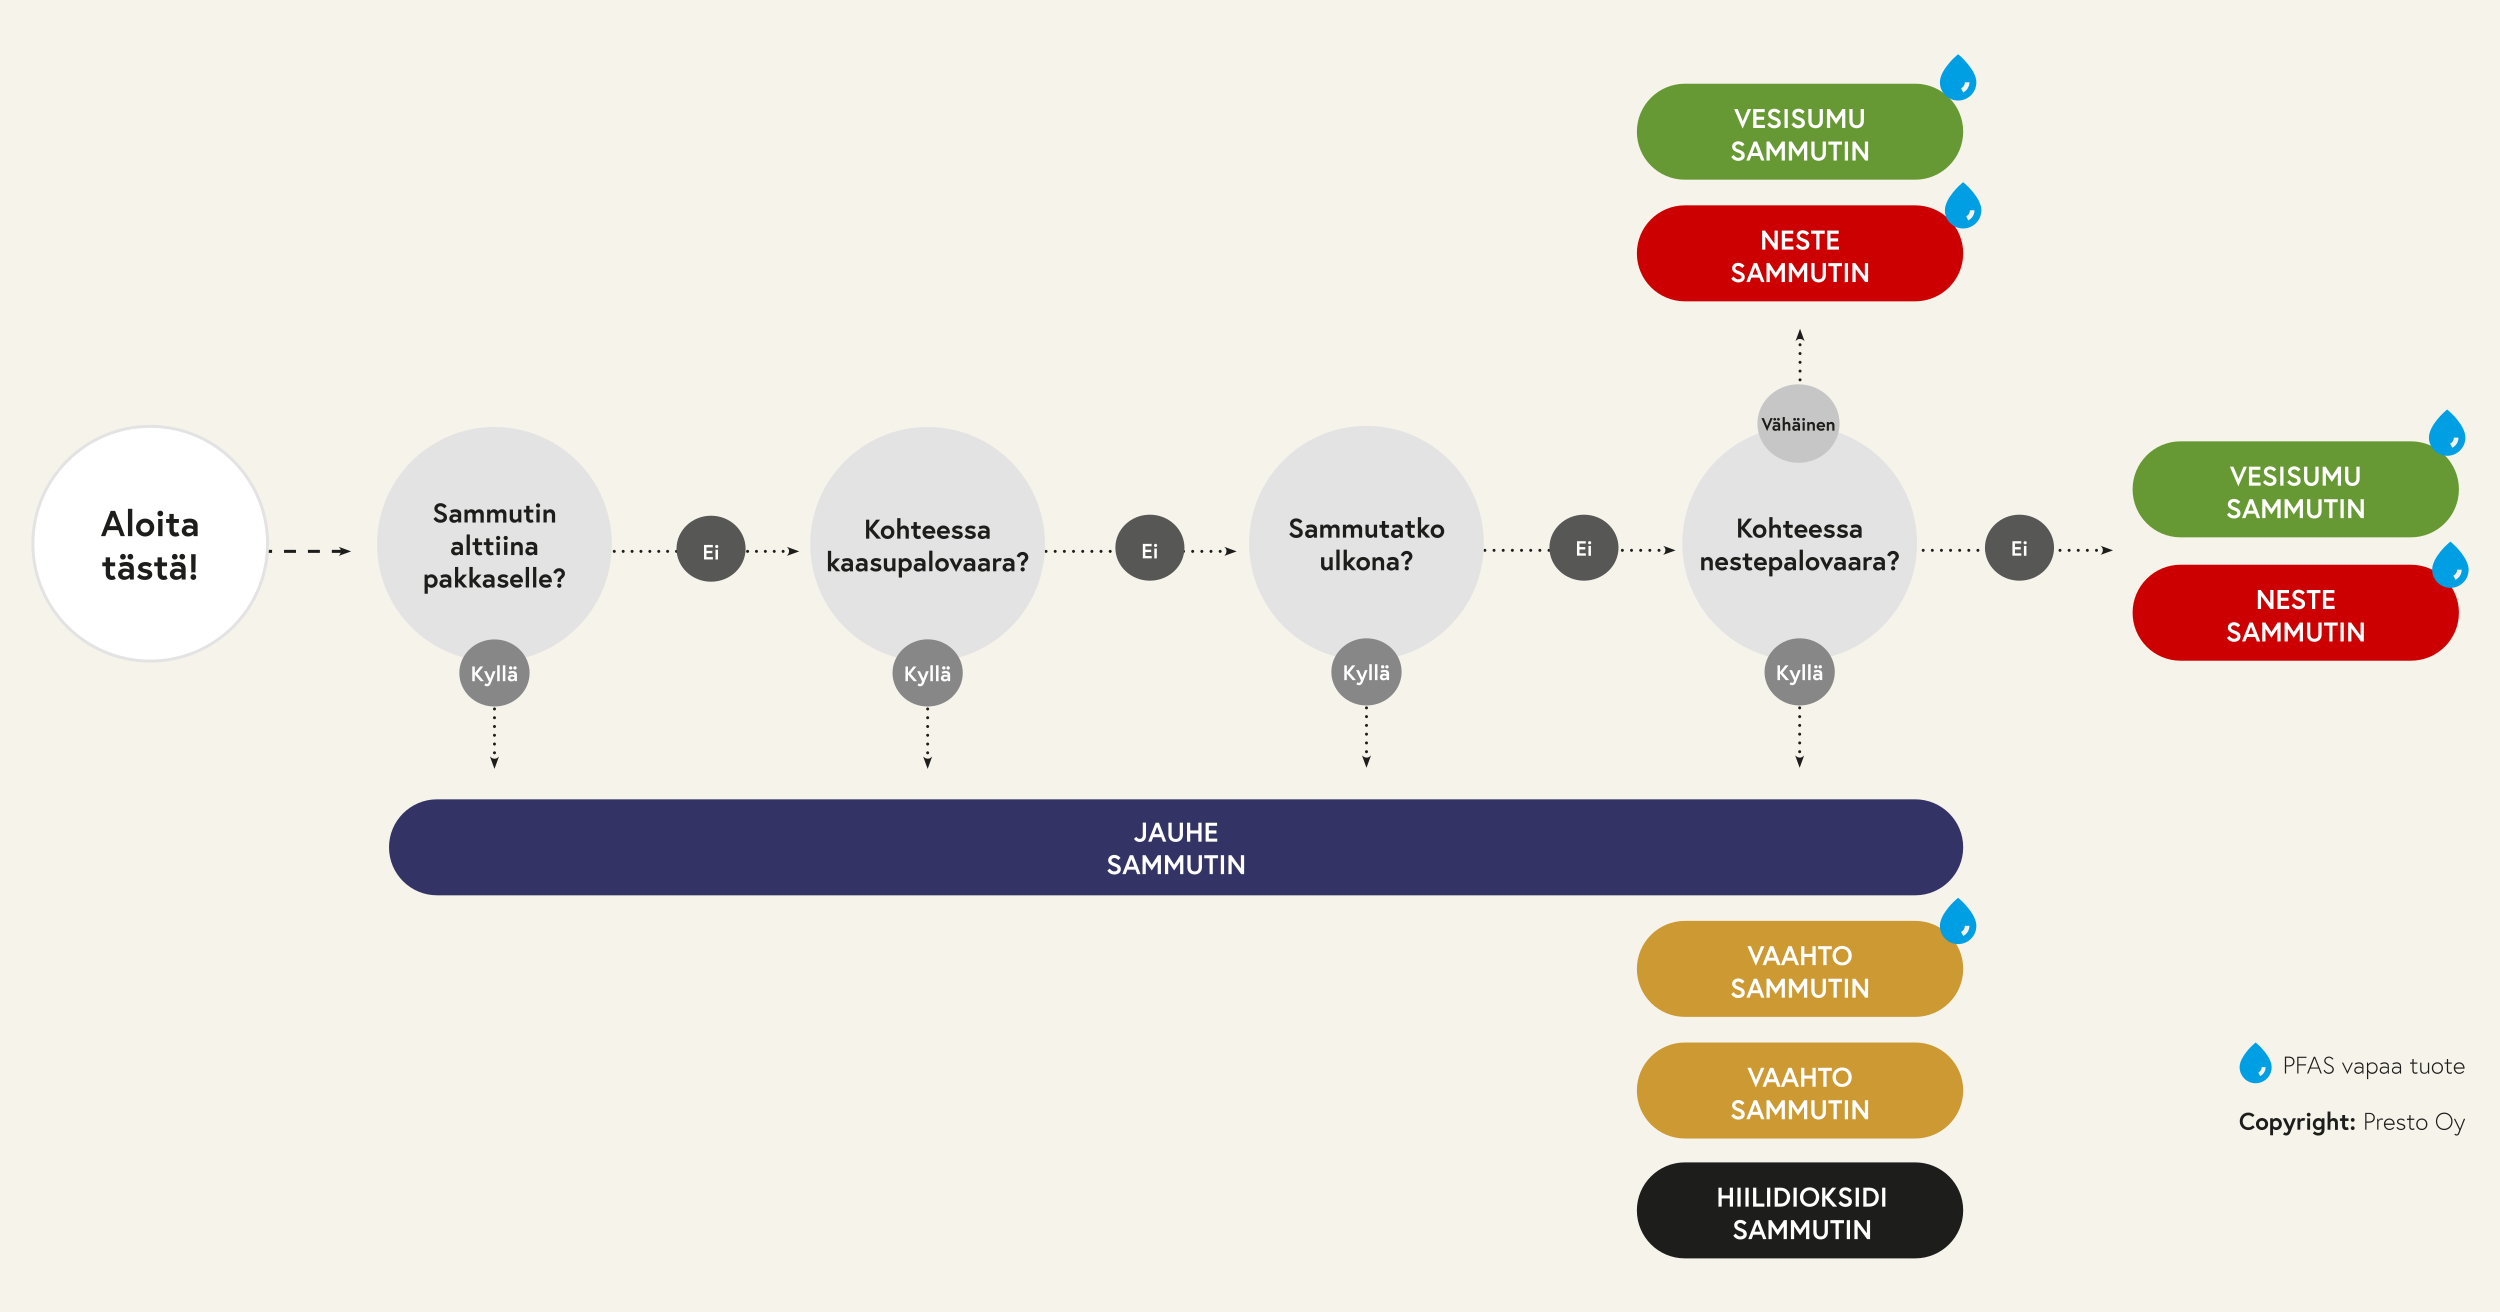 <?xml version="1.0" encoding="utf-8"?>
<!-- Generator: Adobe Illustrator 26.1.0, SVG Export Plug-In . SVG Version: 6.00 Build 0)  -->
<svg version="1.1" id="a" xmlns="http://www.w3.org/2000/svg" xmlns:xlink="http://www.w3.org/1999/xlink" x="0px" y="0px"
	 viewBox="0 0 3401.6 1785.8" style="enable-background:new 0 0 3401.6 1785.8;" xml:space="preserve">
<style type="text/css">
	.st0{fill:#F6F3EA;}
	.st1{fill:none;stroke:#1D1D1B;stroke-width:4.1;stroke-dasharray:0,0,16.26,16.26;}
	.st2{clip-path:url(#SVGID_00000111871391791364045620000001624260209132008105_);}
	.st3{fill:#1D1D1B;}
	.st4{fill:none;stroke:#1D1D1B;stroke-width:4.1;stroke-linecap:round;stroke-linejoin:round;stroke-dasharray:0,0,0,12.47;}
	.st5{fill:none;stroke:#1D1D1B;stroke-width:4.1;stroke-linecap:round;stroke-linejoin:round;}
	.st6{clip-path:url(#SVGID_00000176752727789899556290000017969917676464828837_);}
	.st7{fill:none;stroke:#1D1D1B;stroke-width:4.1;stroke-linecap:round;stroke-linejoin:round;stroke-dasharray:0,0,0,12.09;}
	.st8{clip-path:url(#SVGID_00000078747638253587561850000016000752007394449555_);}
	.st9{fill:#FFFFFF;}
	.st10{fill:none;stroke:#E3E3E3;stroke-width:4.1;}
	.st11{fill:none;stroke:#1D1D1B;stroke-width:4.1;stroke-linecap:round;stroke-linejoin:round;stroke-dasharray:0,0,0,11.93;}
	.st12{clip-path:url(#SVGID_00000009556479036937708990000010063727206027228605_);}
	.st13{fill:#E3E3E3;}
	.st14{fill:#878787;}
	.st15{clip-path:url(#SVGID_00000145740735700930919980000004465065890093528483_);}
	.st16{fill:#575756;}
	.st17{clip-path:url(#SVGID_00000117649164118049697750000009525467784922728346_);}
	.st18{clip-path:url(#SVGID_00000026161867348878211150000015955229946796742033_);}
	.st19{fill:none;stroke:#1D1D1B;stroke-width:4.1;stroke-linecap:round;stroke-linejoin:round;stroke-dasharray:0,0,0,12.41;}
	.st20{clip-path:url(#SVGID_00000148646210672268336580000006048574890564297391_);}
	.st21{fill:#333366;}
	.st22{fill:#CC9933;}
	.st23{fill:#669933;}
	.st24{fill:#CC0000;}
	.st25{clip-path:url(#SVGID_00000108276205270089208860000007464573249326578334_);}
	.st26{clip-path:url(#SVGID_00000083088489003786508710000005389128557033592456_);}
	.st27{fill:#C6C6C6;}
	.st28{fill:#009FE3;}
</style>
<rect y="0" class="st0" width="3401.6" height="1785.8"/>
<line class="st1" x1="288.9" y1="750.2" x2="467.8" y2="750.2"/>
<g>
	<defs>
		<rect id="SVGID_1_" y="0" width="3401.6" height="1785.8"/>
	</defs>
	<clipPath id="SVGID_00000142895399946176588020000013689740695636469691_">
		<use xlink:href="#SVGID_1_"  style="overflow:visible;"/>
	</clipPath>
	<g style="clip-path:url(#SVGID_00000142895399946176588020000013689740695636469691_);">
		<path class="st3" d="M477.8,750.2l-17,6.2c0,0,7-6.2,0-12.4L477.8,750.2z"/>
	</g>
</g>
<line class="st4" x1="1373.4" y1="750.2" x2="1666.5" y2="750.2"/>
<path class="st5" d="M1672.8,750.2L1672.8,750.2 M1360.9,750.2L1360.9,750.2"/>
<g>
	<defs>
		<rect id="SVGID_00000146501590027927364540000004210832573599029905_" y="0" width="3401.6" height="1785.8"/>
	</defs>
	<clipPath id="SVGID_00000034055480667821694080000003927810407922738599_">
		<use xlink:href="#SVGID_00000146501590027927364540000004210832573599029905_"  style="overflow:visible;"/>
	</clipPath>
	<g style="clip-path:url(#SVGID_00000034055480667821694080000003927810407922738599_);">
		<path class="st3" d="M1682.7,750.2l-17,6.2c0,0,7.1-6.2,0-12.4L1682.7,750.2z"/>
	</g>
</g>
<line class="st7" x1="763.3" y1="750.2" x2="1071.5" y2="750.2"/>
<path class="st5" d="M1077.5,750.2L1077.5,750.2 M751.2,750.2L751.2,750.2"/>
<g>
	<defs>
		<rect id="SVGID_00000044870725537769985860000009951846163096378530_" y="0" width="3401.6" height="1785.8"/>
	</defs>
	<clipPath id="SVGID_00000127001838039916103220000013742514224123656849_">
		<use xlink:href="#SVGID_00000044870725537769985860000009951846163096378530_"  style="overflow:visible;"/>
	</clipPath>
	<g style="clip-path:url(#SVGID_00000127001838039916103220000013742514224123656849_);">
		<path class="st3" d="M1087.5,750.2l-17,6.2c0,0,7.1-6.2,0-12.4L1087.5,750.2z"/>
		<path class="st9" d="M204.4,899.5c88.2,0,159.7-71.5,159.7-159.7s-71.5-159.7-159.7-159.7S44.8,651.6,44.8,739.8
			S116.3,899.5,204.4,899.5"/>
		<circle class="st10" cx="204.4" cy="739.8" r="159.7"/>
	</g>
</g>
<line class="st11" x1="672.8" y1="869.2" x2="672.8" y2="1030.2"/>
<path class="st5" d="M672.8,1036.2L672.8,1036.2 M672.8,857.3L672.8,857.3"/>
<g>
	<defs>
		<rect id="SVGID_00000162339747606753415170000003141790168459293324_" y="0" width="3401.6" height="1785.8"/>
	</defs>
	<clipPath id="SVGID_00000116938081829284800180000011397401737818023101_">
		<use xlink:href="#SVGID_00000162339747606753415170000003141790168459293324_"  style="overflow:visible;"/>
	</clipPath>
	<g style="clip-path:url(#SVGID_00000116938081829284800180000011397401737818023101_);">
		<path class="st3" d="M672.8,1046.2l-6.2-17c0,0,6.2,7.1,12.4,0L672.8,1046.2z"/>
		<path class="st13" d="M672.8,900.3c88.2,0,159.7-71.5,159.7-159.7S761,581,672.8,581s-159.7,71.5-159.7,159.7
			S584.6,900.3,672.8,900.3"/>
		<path class="st14" d="M672.8,961.3c26.4,0,47.8-20.5,47.8-45.7S699.2,870,672.8,870S625,890.4,625,915.7S646.4,961.3,672.8,961.3"
			/>
	</g>
</g>
<line class="st11" x1="1262.2" y1="869.2" x2="1262.2" y2="1030.2"/>
<path class="st5" d="M1262.2,1036.2L1262.2,1036.2 M1262.2,857.3L1262.2,857.3"/>
<g>
	<defs>
		<rect id="SVGID_00000119105535995872108390000015564772469133863322_" y="0" width="3401.6" height="1785.8"/>
	</defs>
	<clipPath id="SVGID_00000002369754134694169430000013260424671836137088_">
		<use xlink:href="#SVGID_00000119105535995872108390000015564772469133863322_"  style="overflow:visible;"/>
	</clipPath>
	<g style="clip-path:url(#SVGID_00000002369754134694169430000013260424671836137088_);">
		<path class="st3" d="M1262.2,1046.2l-6.2-17c0,0,6.2,7.1,12.4,0L1262.2,1046.2L1262.2,1046.2z"/>
		<path class="st13" d="M1262.2,900.3c88.2,0,159.7-71.5,159.7-159.7S1350.4,581,1262.2,581s-159.7,71.5-159.7,159.7
			S1174,900.3,1262.2,900.3"/>
		<path class="st14" d="M1262.2,961.3c26.4,0,47.8-20.5,47.8-45.7s-21.4-45.7-47.8-45.7s-47.8,20.5-47.8,45.7
			S1235.8,961.3,1262.2,961.3"/>
		<path class="st16" d="M967.5,791.5c26,0,47-20.1,47-44.9s-21.1-44.9-47-44.9s-47,20.1-47,44.9S941.5,791.5,967.5,791.5"/>
		<path class="st9" d="M698.4,908.8c0,1.3,1,2.3,2.3,2.3s2.3-1,2.3-2.3s-1-2.3-2.3-2.3S698.4,907.5,698.4,908.8 M692.5,908.8
			c0,1.3,1,2.3,2.3,2.3s2.3-1,2.3-2.3s-1-2.3-2.3-2.3S692.5,907.5,692.5,908.8 M697.2,912.9c-2.8,0-5.4,1.2-5.4,1.2l1.1,2.8
			c0,0,2.1-1,4.1-1c1.2,0,2.9,0.6,2.9,2.4v0.8c0,0-1.3-1-3.8-1c-3,0-5.3,1.9-5.3,4.5c0,2.9,2.3,4.6,4.9,4.6c3.1,0,4.5-2.1,4.5-2.1
			v1.7h3.2V918C703.4,914.9,701.1,912.9,697.2,912.9 M696.8,924.3c-1.1,0-2.5-0.3-2.5-1.8s1.5-1.9,2.5-1.9c1.9,0,3.1,0.7,3.1,0.7
			v1.4C700,922.8,698.9,924.3,696.8,924.3 M684.2,926.9h3.4v-21.7h-3.4V926.9z M676.5,926.9h3.4v-21.7h-3.4V926.9z M659,932.4
			c0,0,1.6,1.4,3.6,1.4s3.9-0.9,5.1-3.9l6.6-16.6h-3.7l-3.6,10l-4.6-10h-3.8l6.6,13.9l-0.5,1.4c-0.7,1.7-1.2,2-2.3,2
			c-0.9,0-1.8-0.9-1.8-0.9L659,932.4L659,932.4z M646,906.8h-3.4v20.1h3.4v-9.1l7.9,9.1h4.6l-8.8-10.2l7.9-9.9h-4.3l-7.2,9
			L646,906.8L646,906.8z"/>
		<path class="st9" d="M1287.8,908.8c0,1.3,1,2.3,2.3,2.3s2.3-1,2.3-2.3s-1-2.3-2.3-2.3S1287.8,907.5,1287.8,908.8 M1281.9,908.8
			c0,1.3,1,2.3,2.3,2.3s2.3-1,2.3-2.3s-1-2.3-2.3-2.3S1281.9,907.5,1281.9,908.8 M1286.6,912.9c-2.8,0-5.4,1.2-5.4,1.2l1.1,2.8
			c0,0,2.1-1,4.1-1c1.2,0,2.9,0.6,2.9,2.4v0.8c0,0-1.3-1-3.8-1c-2.9,0-5.3,1.9-5.3,4.5c0,2.9,2.3,4.6,4.9,4.6c3.1,0,4.5-2.1,4.5-2.1
			v1.7h3.2V918C1292.8,914.9,1290.5,912.9,1286.6,912.9 M1286.2,924.3c-1.1,0-2.5-0.3-2.5-1.8s1.5-1.9,2.5-1.9
			c1.9,0,3.1,0.7,3.1,0.7v1.4C1289.4,922.8,1288.3,924.3,1286.2,924.3 M1273.6,926.9h3.4v-21.7h-3.4V926.9z M1265.9,926.9h3.4v-21.7
			h-3.4V926.9z M1248.4,932.4c0,0,1.6,1.4,3.6,1.4s3.9-0.9,5.1-3.9l6.6-16.6h-3.7l-3.6,10l-4.6-10h-3.8l6.6,13.9l-0.5,1.4
			c-0.7,1.7-1.2,2-2.3,2c-0.9,0-1.8-0.9-1.8-0.9L1248.4,932.4L1248.4,932.4z M1235.4,906.8h-3.4v20.1h3.4v-9.1l7.9,9.1h4.6
			l-8.8-10.2l7.9-9.9h-4.3l-7.2,9L1235.4,906.8L1235.4,906.8z"/>
		<path class="st9" d="M973,743.6c0,1.2,1,2.2,2.2,2.2s2.2-1,2.2-2.2s-1-2.2-2.2-2.2S973,742.3,973,743.6 M973.5,761.3h3.4v-13.4
			h-3.4V761.3z M961.3,744.7h8.6v-3.2h-12v19.7h12.1V758h-8.7v-5.3h7.9v-3.2h-7.9L961.3,744.7L961.3,744.7z"/>
		<path class="st3" d="M259.2,785.2c0,2.2,1.7,3.9,3.9,3.9s3.9-1.7,3.9-3.9s-1.7-3.9-3.9-3.9S259.2,783,259.2,785.2 M266.2,754.1
			h-6.1l0.2,24.6h5.6L266.2,754.1L266.2,754.1z M244.1,757.5c0,2.2,1.7,3.9,3.9,3.9s3.9-1.7,3.9-3.9s-1.7-3.9-3.9-3.9
			S244.1,755.3,244.1,757.5 M233.9,757.5c0,2.2,1.7,3.9,3.9,3.9s3.9-1.7,3.9-3.9s-1.7-3.9-3.9-3.9S233.9,755.3,233.9,757.5
			 M242,764.6c-4.9,0-9.2,2.1-9.2,2.1l1.9,4.9c0,0,3.6-1.7,7-1.7c2.1,0,5,1,5,4v1.3c0,0-2.2-1.7-6.5-1.7c-5.1,0-9.1,3.2-9.1,7.7
			c0,5,4,7.8,8.4,7.8c5.3,0,7.7-3.5,7.7-3.5v3h5.4v-15.2C252.6,768,248.7,764.6,242,764.6 M241.3,784.2c-1.8,0-4.2-0.5-4.2-3
			s2.5-3.3,4.3-3.3c3.2,0,5.3,1.2,5.3,1.2v2.4C246.7,781.5,244.9,784.2,241.3,784.2 M209.9,770.5h4.6v10.3c0,5,3.4,8.3,8,8.3
			c3.4,0,5.6-1.5,5.6-1.5l-2.2-4.8c0,0-1.1,0.8-2.5,0.8c-1.6,0-3.1-0.8-3.1-3.7v-9.4h7v-5.3h-7v-6.9h-5.9v6.9h-4.6V770.5
			L209.9,770.5z M186.5,784.9c0,0,3.7,4.2,10.5,4.2c5.9,0,10.2-3.2,10.2-7.2c0-4.8-3.3-6.3-7.9-7.3c-3.9-0.8-5.5-1.2-5.5-2.6
			s2-2.2,4.2-2.2c3.1,0,5.8,2,5.8,2l2.9-4.3c0,0-3.5-2.8-8.8-2.8c-6.4,0-10,3.6-10,7.3c0,4.4,4,6.4,8.6,7.4c3.5,0.7,4.6,1,4.6,2.6
			c0,1.4-2,2.1-4.4,2.1c-3.9,0-7-3.3-7-3.3L186.5,784.9L186.5,784.9z M173.5,757.5c0,2.2,1.7,3.9,3.9,3.9s3.9-1.7,3.9-3.9
			s-1.7-3.9-3.9-3.9S173.5,755.3,173.5,757.5 M163.4,757.5c0,2.2,1.7,3.9,3.9,3.9s3.9-1.7,3.9-3.9s-1.7-3.9-3.9-3.9
			S163.4,755.3,163.4,757.5 M171.5,764.6c-4.9,0-9.2,2.1-9.2,2.1l1.9,4.9c0,0,3.6-1.7,7-1.7c2.1,0,5,1,5,4v1.3c0,0-2.2-1.7-6.5-1.7
			c-5.1,0-9.1,3.2-9.1,7.7c0,5,4,7.8,8.4,7.8c5.3,0,7.7-3.5,7.7-3.5v3h5.4v-15.2C182.1,768,178.2,764.6,171.5,764.6 M170.8,784.2
			c-1.8,0-4.2-0.5-4.2-3s2.5-3.3,4.3-3.3c3.2,0,5.3,1.2,5.3,1.2v2.4C176.2,781.5,174.3,784.2,170.8,784.2 M139.3,770.5h4.6v10.3
			c0,5,3.4,8.3,8,8.3c3.4,0,5.6-1.5,5.6-1.5l-2.2-4.8c0,0-1.1,0.8-2.5,0.8c-1.6,0-3.1-0.8-3.1-3.7v-9.4h7v-5.3h-7v-6.9h-5.9v6.9
			h-4.6V770.5L139.3,770.5z"/>
		<path class="st3" d="M258.2,705.6c-4.9,0-9.2,2.1-9.2,2.1l1.9,4.9c0,0,3.6-1.7,7-1.7c2.1,0,5,1,5,4v1.3c0,0-2.2-1.7-6.5-1.7
			c-5.1,0-9.1,3.2-9.1,7.7c0,5,4,7.8,8.4,7.8c5.3,0,7.7-3.5,7.7-3.5v3h5.5v-15.2C268.8,709,264.9,705.6,258.2,705.6 M257.5,725.2
			c-1.8,0-4.2-0.5-4.2-3s2.5-3.3,4.3-3.3c3.2,0,5.3,1.2,5.3,1.2v2.4C262.9,722.5,261,725.2,257.5,725.2 M226,711.5h4.6v10.3
			c0,5,3.4,8.3,8,8.3c3.4,0,5.6-1.5,5.6-1.5l-2.2-4.8c0,0-1.1,0.8-2.5,0.8c-1.6,0-3.1-0.8-3.1-3.7v-9.4h7v-5.3h-7v-6.9h-5.9v6.9H226
			V711.5z M214.2,698.7c0,2.2,1.7,3.9,3.9,3.9s3.9-1.7,3.9-3.9s-1.7-3.9-3.9-3.9S214.2,696.5,214.2,698.7 M215.2,729.5h5.9v-23.3
			h-5.9V729.5z M197.5,724.6c-4,0-6.4-3.1-6.4-6.7s2.5-6.7,6.4-6.7s6.4,3.1,6.4,6.7S201.4,724.6,197.5,724.6 M197.5,705.6
			c-6.9,0-12.4,5.3-12.4,12.2s5.5,12.2,12.4,12.2s12.4-5.4,12.4-12.2S204.4,705.6,197.5,705.6 M174.1,729.5h5.9v-37.2h-5.9V729.5z
			 M153.8,702.5l5.2,13.4h-10.3L153.8,702.5z M137.4,729.5h5.9l3.1-8.2h14.6l3.1,8.2h5.9l-13.4-34.4h-6L137.4,729.5L137.4,729.5z"/>
		<path class="st3" d="M1388.6,774.7c0,1.6,1.3,2.9,2.9,2.9s2.9-1.3,2.9-2.9s-1.3-2.9-2.9-2.9S1388.6,773.1,1388.6,774.7
			 M1394.7,758.3c0,1.7-0.7,2.4-2.1,3.6c-2.4,2.1-3.3,2.6-3.3,5v2.7h4.4v-1.9c0-1.3,0.1-1.4,1.4-2.5c2.4-2.1,4.1-3.7,4.1-6.9
			c0-4.1-3.4-7.4-7.8-7.4c-6.3,0-8.1,6-8.1,6l3.8,1.7c0,0,1.2-3.5,4.3-3.5C1393.2,755.1,1394.8,756.6,1394.7,758.3 M1372.4,759.3
			c-3.7,0-6.9,1.6-6.9,1.6l1.4,3.7c0,0,2.7-1.3,5.2-1.3c1.6,0,3.8,0.7,3.8,3v1c0,0-1.7-1.2-4.9-1.2c-3.8,0-6.9,2.4-6.9,5.8
			c0,3.7,3,5.9,6.3,5.9c3.9,0,5.8-2.7,5.8-2.7v2.2h4.1v-11.4C1380.4,761.8,1377.4,759.3,1372.4,759.3 M1371.9,774
			c-1.4,0-3.2-0.4-3.2-2.2s1.9-2.5,3.2-2.5c2.4,0,4,0.9,4,0.9v1.8C1376,771.9,1374.6,774,1371.9,774 M1360.2,759.3
			c-3.2,0-4.8,3-4.8,3v-2.5h-4.2v17.5h4.4v-11.4c0,0,1.2-2.4,3.9-2.4c1.3,0,2.1,0.4,2.1,0.4l1.6-4
			C1363.2,759.8,1361.8,759.3,1360.2,759.3 M1338.8,759.3c-3.7,0-6.9,1.6-6.9,1.6l1.4,3.7c0,0,2.7-1.3,5.2-1.3c1.6,0,3.8,0.7,3.8,3
			v1c0,0-1.7-1.2-4.9-1.2c-3.8,0-6.9,2.4-6.9,5.8c0,3.7,3,5.9,6.3,5.9c3.9,0,5.8-2.7,5.8-2.7v2.2h4.1v-11.4
			C1346.8,761.8,1343.9,759.3,1338.8,759.3 M1338.3,774c-1.4,0-3.2-0.4-3.2-2.2s1.9-2.5,3.2-2.5c2.4,0,4,0.9,4,0.9v1.8
			C1342.4,772,1341,774,1338.3,774 M1319.1,759.3c-3.7,0-6.9,1.6-6.9,1.6l1.4,3.7c0,0,2.7-1.3,5.2-1.3c1.6,0,3.8,0.7,3.8,3v1
			c0,0-1.7-1.2-4.9-1.2c-3.8,0-6.9,2.4-6.9,5.8c0,3.7,3,5.9,6.3,5.9c3.9,0,5.8-2.7,5.8-2.7v2.2h4.1v-11.4
			C1327,761.9,1324.1,759.3,1319.1,759.3 M1318.6,774c-1.4,0-3.2-0.4-3.2-2.2s1.9-2.5,3.2-2.5c2.4,0,4,0.9,4,0.9v1.8
			C1322.6,772,1321.2,774,1318.6,774 M1291.6,759.8l9.3,18.4l9.3-18.4h-4.8l-4.4,9.5l-4.4-9.5H1291.6L1291.6,759.8z M1281.8,773.6
			c-3,0-4.8-2.3-4.8-5s1.8-5,4.8-5s4.8,2.3,4.8,5S1284.8,773.6,1281.8,773.6 M1281.8,759.3c-5.2,0-9.3,4-9.3,9.2s4.1,9.2,9.3,9.2
			s9.3-4,9.3-9.2S1287,759.3,1281.8,759.3 M1264.3,777.2h4.4v-27.9h-4.4V777.2z M1251.4,759.3c-3.7,0-6.9,1.6-6.9,1.6l1.4,3.7
			c0,0,2.7-1.3,5.2-1.3c1.6,0,3.8,0.7,3.8,3v1c0,0-1.7-1.2-4.9-1.2c-3.8,0-6.9,2.4-6.9,5.8c0,3.7,3,5.9,6.3,5.9
			c3.9,0,5.8-2.7,5.8-2.7v2.2h4.1v-11.4C1259.3,761.9,1256.4,759.3,1251.4,759.3 M1250.9,774c-1.4,0-3.2-0.4-3.2-2.2
			s1.9-2.5,3.2-2.5c2.4,0,4,0.9,4,0.9v1.8C1254.9,772,1253.5,774,1250.9,774 M1227.3,765.9c0,0,1.3-2.4,4.2-2.4s4.8,2.2,4.8,5
			s-1.8,5-4.8,5s-4.2-2.4-4.2-2.4V765.9z M1222.9,759.8v26h4.4v-10.3c0.6,0.7,2.2,2.2,4.9,2.2c4.5,0,8.5-3.8,8.5-9.2s-4-9.2-8.5-9.2
			c-3.6,0-5.3,2.7-5.3,2.7v-2.3H1222.9z M1209.1,777.7c3.6,0,5.2-3,5.2-3v2.5h4.1v-17.5h-4.4v11.7c0,0-1.2,2.1-3.5,2.1
			s-3.5-1.1-3.5-3.7v-10.1h-4.4v11.3C1202.7,775.3,1205.7,777.7,1209.1,777.7 M1183.8,774.5c0,0,2.8,3.2,7.9,3.2
			c4.5,0,7.6-2.4,7.6-5.4c0-3.6-2.5-4.8-5.9-5.5c-2.9-0.6-4.1-0.9-4.1-2s1.5-1.7,3.2-1.7c2.4,0,4.3,1.5,4.3,1.5l2.2-3.2
			c0,0-2.6-2.1-6.6-2.1c-4.8,0-7.5,2.7-7.5,5.5c0,3.3,3,4.8,6.5,5.5c2.7,0.5,3.5,0.8,3.5,1.9c0,1.1-1.5,1.6-3.3,1.6
			c-2.9,0-5.3-2.5-5.3-2.5L1183.8,774.5L1183.8,774.5z M1172.5,759.3c-3.7,0-6.9,1.6-6.9,1.6l1.4,3.7c0,0,2.7-1.3,5.2-1.3
			c1.6,0,3.8,0.7,3.8,3v1c0,0-1.7-1.2-4.9-1.2c-3.8,0-6.9,2.4-6.9,5.8c0,3.7,3,5.9,6.3,5.9c3.9,0,5.8-2.7,5.8-2.7v2.2h4.1v-11.4
			C1180.4,761.9,1177.5,759.3,1172.5,759.3 M1171.9,774c-1.4,0-3.2-0.4-3.2-2.2s1.9-2.5,3.2-2.5c2.4,0,4,0.9,4,0.9v1.8
			C1176,772,1174.6,774,1171.9,774 M1152.7,759.4c-3.7,0-6.9,1.6-6.9,1.6l1.4,3.7c0,0,2.7-1.3,5.2-1.3c1.6,0,3.8,0.7,3.8,3v1
			c0,0-1.7-1.2-4.9-1.2c-3.8,0-6.9,2.4-6.9,5.8c0,3.7,3,5.9,6.3,5.9c3.9,0,5.8-2.7,5.8-2.7v2.2h4.1v-11.4
			C1160.7,761.9,1157.7,759.4,1152.7,759.4 M1152.2,774c-1.4,0-3.2-0.4-3.2-2.2s1.9-2.5,3.2-2.5c2.4,0,4,0.9,4,0.9v1.8
			C1156.2,772,1154.8,774,1152.2,774 M1130.9,749.4h-4.4v27.9h4.4v-7.6l6.7,7.6h5.8l-8.2-9.2l7.7-8.3h-5.7l-6.3,6.9L1130.9,749.4
			L1130.9,749.4z"/>
		<path class="st3" d="M1338.6,715c-3.7,0-6.9,1.6-6.9,1.6l1.4,3.7c0,0,2.7-1.3,5.2-1.3c1.6,0,3.8,0.7,3.8,3v1c0,0-1.7-1.2-4.9-1.2
			c-3.8,0-6.9,2.4-6.9,5.8c0,3.7,3,5.9,6.3,5.9c3.9,0,5.8-2.7,5.8-2.7v2.2h4.1v-11.4C1346.6,717.6,1343.6,715,1338.6,715
			 M1338.1,729.7c-1.4,0-3.2-0.4-3.2-2.2s1.9-2.5,3.2-2.5c2.4,0,4,0.9,4,0.9v1.8C1342.2,727.7,1340.8,729.7,1338.1,729.7
			 M1312.3,730.2c0,0,2.8,3.2,7.9,3.2c4.5,0,7.6-2.4,7.6-5.4c0-3.6-2.5-4.8-5.9-5.5c-2.9-0.6-4.1-0.9-4.1-2s1.5-1.7,3.2-1.7
			c2.4,0,4.3,1.5,4.3,1.5l2.2-3.2c0,0-2.6-2.1-6.6-2.1c-4.8,0-7.5,2.7-7.5,5.5c0,3.3,3,4.8,6.5,5.5c2.7,0.5,3.5,0.8,3.5,1.9
			c0,1.1-1.5,1.6-3.3,1.6c-2.9,0-5.3-2.5-5.3-2.5L1312.3,730.2L1312.3,730.2z M1294.5,730.2c0,0,2.8,3.2,7.9,3.2
			c4.5,0,7.6-2.4,7.6-5.4c0-3.6-2.5-4.8-5.9-5.5c-2.9-0.6-4.1-0.9-4.1-2s1.5-1.7,3.2-1.7c2.4,0,4.3,1.5,4.3,1.5l2.2-3.2
			c0,0-2.6-2.1-6.6-2.1c-4.8,0-7.5,2.7-7.5,5.5c0,3.3,3,4.8,6.5,5.5c2.7,0.5,3.5,0.8,3.5,1.9c0,1.1-1.5,1.6-3.3,1.6
			c-2.9,0-5.3-2.5-5.3-2.5L1294.5,730.2L1294.5,730.2z M1279.3,722.6c0.2-1.5,1.4-3.5,4.3-3.5s4.3,2,4.4,3.5H1279.3z M1283.6,715
			c-5.1,0-8.8,4-8.8,9.2s4.1,9.2,9.4,9.2c4.2,0,7-2.5,7-2.5l-2.2-3.3c0,0-1.7,1.8-4.8,1.8c-2.8,0-4.6-2-4.9-3.5h13.1
			c0-0.7,0-1.3,0-1.7C1292.4,718.8,1288.4,715,1283.6,715 M1259.6,722.6c0.2-1.5,1.4-3.5,4.3-3.5s4.3,2,4.4,3.5H1259.6z M1263.9,715
			c-5.1,0-8.8,4-8.8,9.2s4.1,9.2,9.4,9.2c4.2,0,7-2.5,7-2.5l-2.2-3.3c0,0-1.7,1.8-4.8,1.8c-2.8,0-4.6-2-4.9-3.5h13.1
			c0-0.7,0-1.3,0-1.7C1272.7,718.7,1268.7,715,1263.9,715 M1239.6,719.4h3.4v7.8c0,3.7,2.6,6.2,6,6.2c2.5,0,4.2-1.1,4.2-1.1
			l-1.6-3.6c0,0-0.8,0.6-1.8,0.6c-1.2,0-2.3-0.6-2.3-2.8v-7h5.3v-4h-5.3v-5.2h-4.4v5.2h-3.4L1239.6,719.4L1239.6,719.4z M1230.1,715
			c-3.4,0-4.9,2.5-4.9,2.5v-12.5h-4.4v27.9h4.4v-11.5c0,0,1.2-2.3,3.5-2.3c1.9,0,3.5,1.1,3.5,3.6v10.2h4.4v-11.3
			C1236.6,717.4,1233.5,715,1230.1,715 M1207.7,729.2c-3,0-4.8-2.3-4.8-5s1.8-5,4.8-5s4.8,2.3,4.8,5S1210.7,729.2,1207.7,729.2
			 M1207.7,715c-5.2,0-9.3,4-9.3,9.2s4.1,9.2,9.3,9.2s9.3-4,9.3-9.2S1212.9,715,1207.7,715 M1182.8,707.1h-4.4v25.8h4.4v-11.7
			l10.1,11.7h5.9l-11.4-13.1l10.1-12.7h-5.5l-9.2,11.6L1182.8,707.1L1182.8,707.1z"/>
		<path class="st3" d="M758.1,796.9c0,1.6,1.3,2.9,2.9,2.9s2.9-1.3,2.9-2.9s-1.3-2.9-2.9-2.9S758.1,795.2,758.1,796.9 M764.2,780.5
			c0,1.7-0.7,2.4-2.1,3.6c-2.4,2.1-3.3,2.6-3.3,5v2.7h4.4v-1.9c0-1.3,0.1-1.4,1.4-2.5c2.4-2.1,4.1-3.7,4.1-6.9
			c0-4.1-3.4-7.4-7.8-7.4c-6.3,0-8.1,6-8.1,6l3.8,1.7c0,0,1.2-3.5,4.3-3.5C762.6,777.3,764.2,778.7,764.2,780.5 M737.9,789
			c0.2-1.5,1.4-3.5,4.3-3.5s4.3,2,4.4,3.5H737.9L737.9,789z M742.2,781.4c-5,0-8.8,4-8.8,9.2s4.1,9.2,9.4,9.2c4.2,0,7-2.5,7-2.5
			l-2.2-3.3c0,0-1.7,1.8-4.8,1.8c-2.8,0-4.6-2-4.9-3.5h13c0-0.7,0-1.3,0-1.7C751,785.1,747,781.4,742.2,781.4 M725.3,799.3h4.4
			v-27.9h-4.4V799.3z M715.4,799.3h4.4v-27.9h-4.4V799.3z M698.5,789c0.2-1.5,1.4-3.5,4.3-3.5s4.3,2,4.4,3.5H698.5L698.5,789z
			 M702.8,781.4c-5,0-8.8,4-8.8,9.2s4.1,9.2,9.4,9.2c4.2,0,7-2.5,7-2.5l-2.2-3.3c0,0-1.7,1.8-4.8,1.8c-2.8,0-4.6-2-4.9-3.5h13
			c0-0.7,0-1.3,0-1.7C711.6,785.1,707.6,781.4,702.8,781.4 M676.3,796.6c0,0,2.8,3.2,7.9,3.2c4.5,0,7.6-2.4,7.6-5.4
			c0-3.6-2.5-4.8-5.9-5.5c-3-0.6-4.1-0.9-4.1-2s1.5-1.7,3.2-1.7c2.4,0,4.3,1.5,4.3,1.5l2.2-3.2c0,0-2.6-2.1-6.6-2.1
			c-4.8,0-7.5,2.7-7.5,5.5c0,3.3,3,4.8,6.5,5.5c2.7,0.5,3.5,0.8,3.5,1.9c0,1.1-1.5,1.6-3.3,1.6c-3,0-5.3-2.5-5.3-2.5L676.3,796.6
			L676.3,796.6z M665,781.4c-3.7,0-6.9,1.6-6.9,1.6l1.4,3.7c0,0,2.7-1.3,5.2-1.3c1.5,0,3.8,0.7,3.8,3v1c0,0-1.7-1.2-4.9-1.2
			c-3.8,0-6.9,2.4-6.9,5.8c0,3.7,3,5.9,6.3,5.9c4,0,5.8-2.7,5.8-2.7v2.2h4.1v-11.4C673,783.9,670,781.4,665,781.4 M664.5,796.1
			c-1.4,0-3.2-0.4-3.2-2.2s1.9-2.5,3.2-2.5c2.4,0,4,0.9,4,0.9v1.8C668.6,794,667.2,796.1,664.5,796.1 M643.2,771.4h-4.4v27.9h4.4
			v-7.6l6.7,7.6h5.8l-8.2-9.2l7.7-8.3h-5.7l-6.3,6.9L643.2,771.4L643.2,771.4z M623.5,771.4h-4.4v27.9h4.4v-7.6l6.7,7.6h5.8
			l-8.2-9.2l7.7-8.3h-5.7l-6.3,6.9L623.5,771.4L623.5,771.4z M606.2,781.4c-3.7,0-6.9,1.6-6.9,1.6l1.4,3.7c0,0,2.7-1.3,5.2-1.3
			c1.5,0,3.8,0.7,3.8,3v1c0,0-1.7-1.2-4.9-1.2c-3.8,0-6.9,2.4-6.9,5.8c0,3.7,3,5.9,6.3,5.9c4,0,5.8-2.7,5.8-2.7v2.2h4.1v-11.4
			C614.1,784,611.2,781.4,606.2,781.4 M605.7,796.1c-1.4,0-3.2-0.4-3.2-2.2s1.9-2.5,3.2-2.5c2.4,0,4,0.9,4,0.9v1.8
			C609.7,794.1,608.3,796.1,605.7,796.1 M582.1,788c0,0,1.3-2.4,4.2-2.4s4.8,2.2,4.8,5s-1.8,5-4.8,5s-4.2-2.4-4.2-2.4V788z
			 M577.7,781.9v26h4.4v-10.3c0.6,0.7,2.2,2.2,4.9,2.2c4.5,0,8.5-3.8,8.5-9.2s-4-9.2-8.5-9.2c-3.6,0-5.3,2.7-5.3,2.7v-2.3
			L577.7,781.9L577.7,781.9z"/>
		<path class="st3" d="M723,737.2c-3.7,0-6.9,1.6-6.9,1.6l1.4,3.7c0,0,2.7-1.3,5.2-1.3c1.5,0,3.8,0.7,3.8,3v1c0,0-1.7-1.2-4.9-1.2
			c-3.8,0-6.8,2.4-6.8,5.8c0,3.7,3,5.9,6.3,5.9c4,0,5.8-2.7,5.8-2.7v2.2h4.1v-11.4C731,739.7,728,737.2,723,737.2 M722.5,751.8
			c-1.4,0-3.2-0.4-3.2-2.2s1.9-2.5,3.2-2.5c2.4,0,4,0.9,4,0.9v1.8C726.6,749.8,725.2,751.9,722.5,751.8 M704.8,737.2
			c-3.7,0-5.2,3-5.2,3v-2.5h-4.1v17.5h4.4v-11.5c0,0,1.2-2.2,3.5-2.2c1.9,0,3.5,1.1,3.5,3.6v10.2h4.4v-11.3
			C711.2,739.6,708.2,737.2,704.8,737.2 M685.2,732c0,1.6,1.3,2.9,2.9,2.9s2.9-1.3,2.9-2.9s-1.3-2.9-2.9-2.9S685.2,730.3,685.2,732
			 M685.9,755.1h4.4v-17.5h-4.4V755.1z M674.9,732c0,1.6,1.3,2.9,2.9,2.9s2.9-1.3,2.9-2.9s-1.3-2.9-2.9-2.9S674.9,730.3,674.9,732
			 M675.6,755.1h4.4v-17.5h-4.4V755.1z M658.2,741.6h3.4v7.8c0,3.7,2.6,6.2,6,6.2c2.5,0,4.2-1.1,4.2-1.1l-1.6-3.6
			c0,0-0.8,0.6-1.8,0.6c-1.2,0-2.3-0.6-2.3-2.8v-7h5.3v-4H666v-5.2h-4.4v5.2h-3.4V741.6z M642.8,741.6h3.4v7.8c0,3.7,2.6,6.2,6,6.2
			c2.5,0,4.2-1.1,4.2-1.1l-1.6-3.6c0,0-0.8,0.6-1.8,0.6c-1.2,0-2.3-0.6-2.3-2.8v-7h5.3v-4h-5.3v-5.2h-4.4v5.2h-3.4V741.6z
			 M634.9,755.1h4.4v-27.9h-4.4V755.1z M622,737.2c-3.7,0-6.9,1.6-6.9,1.6l1.4,3.7c0,0,2.7-1.3,5.2-1.3c1.5,0,3.8,0.7,3.8,3v1
			c0,0-1.7-1.2-4.9-1.2c-3.8,0-6.9,2.4-6.9,5.8c0,3.7,3,5.9,6.3,5.9c4,0,5.8-2.7,5.8-2.7v2.2h4.1v-11.4
			C629.9,739.7,627,737.2,622,737.2 M621.5,751.8c-1.4,0-3.2-0.4-3.2-2.2s1.9-2.5,3.2-2.5c2.4,0,4,0.9,4,0.9v1.8
			C625.5,749.8,624.1,751.9,621.5,751.8"/>
		<path class="st3" d="M748.8,692.9c-3.7,0-5.2,3-5.2,3v-2.5h-4.1v17.5h4.4v-11.5c0,0,1.2-2.2,3.5-2.2c1.9,0,3.5,1.1,3.5,3.6v10.2
			h4.4v-11.3C755.2,695.3,752.2,692.9,748.8,692.9 M729.2,687.7c0,1.6,1.3,2.9,2.9,2.9s2.9-1.3,2.9-2.9s-1.3-2.9-2.9-2.9
			S729.2,686.1,729.2,687.7 M729.9,710.8h4.4v-17.5h-4.4V710.8z M712.5,697.3h3.4v7.8c0,3.7,2.6,6.2,6,6.2c2.5,0,4.2-1.1,4.2-1.1
			l-1.6-3.6c0,0-0.8,0.6-1.8,0.6c-1.2,0-2.3-0.6-2.3-2.8v-7h5.3v-4h-5.3v-5.2h-4.4v5.2h-3.4V697.3z M700.1,711.3c3.6,0,5.2-3,5.2-3
			v2.5h4.1v-17.5H705V705c0,0-1.2,2.1-3.5,2.1s-3.5-1.1-3.5-3.7v-10.1h-4.4v11.3C693.7,708.9,696.7,711.3,700.1,711.3 M683.1,692.9
			c-4.1,0-5.6,3.1-5.6,3.1s-1.2-3.1-5.4-3.1c-3.6,0-5.2,3-5.2,3v-2.5h-4.1v17.5h4.4v-11.5c0,0,1.1-2.2,3.4-2.2s3.1,1.3,3.1,3.7v10.1
			h4.4v-11.5c0,0,1.1-2.2,3.4-2.2s3.1,1.3,3.1,3.7v10.1h4.4v-11.2C689.2,695.4,686.7,692.9,683.1,692.9 M652.3,692.9
			c-4.1,0-5.6,3.1-5.6,3.1s-1.2-3.1-5.4-3.1c-3.6,0-5.2,3-5.2,3v-2.5H632v17.5h4.4v-11.5c0,0,1.1-2.2,3.4-2.2s3.1,1.3,3.1,3.7v10.1
			h4.4v-11.5c0,0,1.1-2.2,3.4-2.2s3.1,1.3,3.1,3.7v10.1h4.4v-11.2C658.4,695.4,655.8,692.9,652.3,692.9 M619.6,692.9
			c-3.7,0-6.9,1.6-6.9,1.6l1.4,3.7c0,0,2.7-1.3,5.2-1.3c1.5,0,3.8,0.7,3.8,3v1c0,0-1.7-1.2-4.9-1.2c-3.8,0-6.9,2.4-6.9,5.8
			c0,3.7,3,5.9,6.3,5.9c4,0,5.8-2.7,5.8-2.7v2.2h4.1v-11.4C627.6,695.4,624.6,692.9,619.6,692.9 M619.1,707.6
			c-1.4,0-3.2-0.4-3.2-2.2s1.9-2.5,3.2-2.5c2.4,0,4,0.9,4,0.9v1.8C623.2,705.6,621.8,707.6,619.1,707.6 M603.7,704.1
			c0,2.1-2.3,3-4.5,3c-3.9,0-6.1-3.9-6.1-3.9l-3.3,2.8c0,0,3,5.3,9.4,5.3c4.9,0,9-2.5,9-7.2s-3.3-6.5-7.2-7.9
			c-3.5-1.3-5.6-2-5.6-4.3c0-1.7,1.7-3.1,4-3.1c3.2,0,5.3,2.9,5.3,2.9l3.1-3c0,0-3-4.1-8.4-4.1s-8.4,3.7-8.4,7.3
			c0,4.8,4.3,6.9,8.1,8.2C602.1,701.1,603.7,701.9,603.7,704.1"/>
	</g>
</g>
<line class="st11" x1="2449.2" y1="624.2" x2="2449.2" y2="463.2"/>
<path class="st5" d="M2449.2,457.2L2449.2,457.2 M2449.2,636.1L2449.2,636.1"/>
<g>
	<defs>
		<rect id="SVGID_00000173130860390025306640000017851488447424086179_" y="0" width="3401.6" height="1785.8"/>
	</defs>
	<clipPath id="SVGID_00000142855386625850861460000002070331840429782716_">
		<use xlink:href="#SVGID_00000173130860390025306640000017851488447424086179_"  style="overflow:visible;"/>
	</clipPath>
	<g style="clip-path:url(#SVGID_00000142855386625850861460000002070331840429782716_);">
		<path class="st3" d="M2449.2,447.3l6.2,17c0,0-6.2-7-12.4,0L2449.2,447.3z"/>
	</g>
</g>
<line class="st4" x1="1970.5" y1="748.8" x2="2263.6" y2="748.8"/>
<path class="st5" d="M2269.9,748.8L2269.9,748.8 M1958,748.8L1958,748.8"/>
<g>
	<defs>
		<rect id="SVGID_00000078763519268804396580000013579666539887852728_" y="0" width="3401.6" height="1785.8"/>
	</defs>
	<clipPath id="SVGID_00000147216753966704327550000014465504356884260519_">
		<use xlink:href="#SVGID_00000078763519268804396580000013579666539887852728_"  style="overflow:visible;"/>
	</clipPath>
	<g style="clip-path:url(#SVGID_00000147216753966704327550000014465504356884260519_);">
		<path class="st3" d="M2279.9,748.8l-17,6.2c0,0,7.1-6.2,0-12.4L2279.9,748.8z"/>
	</g>
</g>
<line class="st19" x1="2517.5" y1="748.8" x2="2858.9" y2="748.8"/>
<path class="st5" d="M2865.1,748.8L2865.1,748.8 M2505.1,748.8L2505.1,748.8"/>
<g>
	<defs>
		<rect id="SVGID_00000104699340583770950370000013255029221836559802_" y="0" width="3401.6" height="1785.8"/>
	</defs>
	<clipPath id="SVGID_00000121960098832999280290000017138098686868353672_">
		<use xlink:href="#SVGID_00000104699340583770950370000013255029221836559802_"  style="overflow:visible;"/>
	</clipPath>
	<g style="clip-path:url(#SVGID_00000121960098832999280290000017138098686868353672_);">
		<path class="st3" d="M2875.1,748.8l-17,6.2c0,0,7.1-6.2,0-12.4L2875.1,748.8z"/>
		<path class="st21" d="M594.6,1087.6c-36,0-65.3,29.2-65.3,65.3s29.2,65.3,65.3,65.3h2011.3c36,0,65.3-29.2,65.3-65.3
			s-29.2-65.3-65.3-65.3H594.6z"/>
		<path class="st9" d="M1671.5,1163.6v25.8h4.4v-17.7l12.9,17.7h4v-25.8h-4.4v17.8l-12.9-17.8H1671.5z M1661.1,1189.4h4.4v-25.8
			h-4.4V1189.4z M1645.8,1189.4h4.4v-21.6h7.1v-4.2h-18.7v4.2h7.1L1645.8,1189.4L1645.8,1189.4z M1631,1179.5c0,3.7-1.9,6.2-5.5,6.2
			s-5.5-2.5-5.5-6.2v-15.9h-4.4v16.4c0,5.7,3.9,9.8,9.9,9.8s9.9-4.1,9.9-9.8v-16.4h-4.4L1631,1179.5L1631,1179.5z M1585.1,1163.6
			v25.8h4.4v-17.3l8.1,12.3l8.1-12.3v17.3h4.4v-25.8h-4.1l-8.4,13l-8.4-13H1585.1z M1554.6,1163.6v25.8h4.4v-17.3l8.1,12.3l8.1-12.3
			v17.3h4.4v-25.8h-4.1l-8.4,13l-8.4-13H1554.6z M1539.4,1169.2l3.9,10.1h-7.7L1539.4,1169.2z M1527.1,1189.4h4.5l2.4-6.1h10.9
			l2.4,6.1h4.5l-10-25.8h-4.5L1527.1,1189.4L1527.1,1189.4z M1520.6,1182.7c0,2.1-2.3,3-4.5,3c-3.9,0-6.1-3.9-6.1-3.9l-3.3,2.8
			c0,0,3,5.3,9.4,5.3c4.9,0,9-2.5,9-7.2s-3.3-6.4-7.2-7.9c-3.5-1.3-5.6-2-5.6-4.3c0-1.7,1.7-3.1,3.9-3.1c3.2,0,5.3,2.9,5.3,2.9
			l3.1-3c0,0-3-4.1-8.4-4.1s-8.4,3.7-8.4,7.3c0,4.8,4.3,6.9,8.1,8.2C1518.9,1179.7,1520.6,1180.5,1520.6,1182.7"/>
		<path class="st9" d="M1644.8,1123.6h11.2v-4.2h-15.6v25.8h15.8v-4.2h-11.4v-6.9h10.3v-4.2h-10.3L1644.8,1123.6L1644.8,1123.6z
			 M1630.5,1129.9h-11v-10.5h-4.4v25.8h4.4v-11.1h11v11.1h4.4v-25.8h-4.4V1129.9z M1605.2,1135.3c0,3.7-1.9,6.2-5.5,6.2
			s-5.5-2.5-5.5-6.2v-15.9h-4.4v16.4c0,5.7,3.9,9.8,9.9,9.8s9.9-4.1,9.9-9.8v-16.4h-4.4L1605.2,1135.3L1605.2,1135.3z
			 M1574.4,1124.9l3.9,10.1h-7.7L1574.4,1124.9z M1562.2,1145.2h4.5l2.4-6.1h10.9l2.4,6.1h4.5l-10-25.8h-4.5L1562.2,1145.2
			L1562.2,1145.2z M1554.8,1137.2c0,2-1,4.2-4.4,4.2c-2.7,0-4.3-2.8-4.3-2.8l-3.2,2.7c0,0,2.4,4.3,7.6,4.3c5.5,0,8.8-3.1,8.8-8.6
			v-17.7h-4.4V1137.2z"/>
		<path class="st22" d="M2292.5,1253c-36,0-65.3,29.2-65.3,65.3s29.2,65.3,65.3,65.3h313.4c36,0,65.3-29.2,65.3-65.3
			s-29.2-65.3-65.3-65.3H2292.5z"/>
		<path class="st9" d="M2520.5,1331.7v25.8h4.4v-17.7l12.9,17.7h4v-25.8h-4.4v17.8l-12.9-17.8H2520.5z M2510.1,1357.5h4.4v-25.8
			h-4.4V1357.5z M2494.8,1357.5h4.4v-21.6h7.1v-4.2h-18.6v4.2h7.1L2494.8,1357.5L2494.8,1357.5z M2480,1347.6c0,3.7-1.9,6.2-5.5,6.2
			s-5.5-2.5-5.5-6.2v-15.9h-4.4v16.4c0,5.7,3.9,9.8,9.9,9.8s9.9-4.1,9.9-9.8v-16.4h-4.4V1347.6z M2434,1331.7v25.8h4.4v-17.3
			l8.1,12.3l8.1-12.3v17.3h4.4v-25.8h-4.1l-8.4,13l-8.4-13H2434z M2403.6,1331.7v25.8h4.4v-17.3l8.1,12.3l8.1-12.3v17.3h4.4v-25.8
			h-4.1l-8.4,13l-8.4-13H2403.6z M2388.3,1337.3l3.9,10.1h-7.7L2388.3,1337.3L2388.3,1337.3z M2376.1,1357.5h4.5l2.4-6.1h10.9
			l2.4,6.1h4.5l-10-25.8h-4.5L2376.1,1357.5z M2369.5,1350.8c0,2.1-2.3,3-4.5,3c-3.9,0-6.1-3.9-6.1-3.9l-3.3,2.8c0,0,3,5.3,9.4,5.3
			c4.9,0,9-2.5,9-7.2s-3.3-6.4-7.2-7.9c-3.5-1.3-5.6-2-5.6-4.3c0-1.7,1.7-3.1,3.9-3.1c3.2,0,5.4,2.9,5.4,2.9l3.1-3
			c0,0-3-4.1-8.4-4.1s-8.4,3.7-8.4,7.3c0,4.8,4.3,6.9,8.1,8.2C2367.9,1347.8,2369.5,1348.6,2369.5,1350.8"/>
		<path class="st9" d="M2506.5,1309.5c-5.2,0-8.6-4.2-8.6-9.2s3.4-9.2,8.6-9.2s8.6,4.2,8.6,9.2S2511.7,1309.5,2506.5,1309.5
			 M2506.5,1287c-7.5,0-13.1,5.7-13.1,13.3s5.5,13.3,13.1,13.3s13.1-5.7,13.1-13.3S2514,1287,2506.5,1287 M2480.9,1313.2h4.4v-21.6
			h7.1v-4.2h-18.6v4.2h7.1L2480.9,1313.2L2480.9,1313.2z M2466.1,1297.9h-11v-10.5h-4.4v25.8h4.4v-11.1h11v11.1h4.4v-25.8h-4.4
			V1297.9z M2435.4,1293l3.9,10.1h-7.7L2435.4,1293L2435.4,1293z M2423.1,1313.2h4.5l2.4-6.1h10.9l2.4,6.1h4.5l-10-25.8h-4.5
			L2423.1,1313.2z M2410.4,1293l3.9,10.1h-7.7L2410.4,1293L2410.4,1293z M2398.1,1313.2h4.5l2.4-6.1h10.9l2.4,6.1h4.5l-10-25.8h-4.5
			L2398.1,1313.2z M2400.7,1287.4h-4.6l-6.8,16.6l-6.9-16.6h-4.8l11.5,26.7L2400.7,1287.4L2400.7,1287.4z"/>
		<path class="st3" d="M2292.5,1581.6c-36,0-65.3,29.2-65.3,65.3s29.2,65.3,65.3,65.3h313.4c36,0,65.3-29.2,65.3-65.3
			s-29.2-65.3-65.3-65.3H2292.5z"/>
		<path class="st9" d="M2523.2,1660.2v25.8h4.4v-17.7l12.9,17.7h4v-25.8h-4.4v17.8l-12.9-17.8H2523.2z M2512.8,1686h4.4v-25.8h-4.4
			V1686z M2497.5,1686h4.4v-21.6h7.1v-4.2h-18.6v4.2h7.1L2497.5,1686L2497.5,1686z M2482.7,1676.1c0,3.7-1.9,6.2-5.5,6.2
			s-5.5-2.5-5.5-6.2v-15.9h-4.4v16.4c0,5.7,3.9,9.8,9.9,9.8s9.9-4.1,9.9-9.8v-16.4h-4.4V1676.1z M2436.8,1660.2v25.8h4.4v-17.3
			l8.1,12.3l8.1-12.3v17.3h4.4v-25.8h-4.1l-8.4,13l-8.4-13H2436.8z M2406.3,1660.2v25.8h4.4v-17.3l8.1,12.3l8.1-12.3v17.3h4.4v-25.8
			h-4.1l-8.4,13l-8.4-13H2406.3z M2391.1,1665.8l3.9,10.1h-7.7L2391.1,1665.8L2391.1,1665.8z M2378.8,1686h4.5l2.4-6.1h10.9l2.4,6.1
			h4.5l-10-25.8h-4.5L2378.8,1686z M2372.3,1679.3c0,2.1-2.3,3-4.5,3c-3.9,0-6.1-3.9-6.1-3.9l-3.3,2.8c0,0,3,5.3,9.4,5.3
			c4.9,0,9-2.5,9-7.2s-3.3-6.4-7.2-7.9c-3.5-1.3-5.6-2-5.6-4.3c0-1.7,1.7-3.1,3.9-3.1c3.2,0,5.4,2.9,5.4,2.9l3.1-3
			c0,0-3-4.1-8.4-4.1s-8.4,3.7-8.4,7.3c0,4.8,4.3,6.9,8.1,8.2C2370.7,1676.3,2372.3,1677.1,2372.3,1679.3"/>
		<path class="st9" d="M2560.9,1641.8h4.4V1616h-4.4V1641.8z M2543.7,1637.6h-4v-17.4h4c5,0,8.2,4,8.2,8.7
			S2548.7,1637.6,2543.7,1637.6 M2543.6,1616h-8.3v25.8h8.3c7.5,0,12.8-5.4,12.8-12.9S2551.1,1616,2543.6,1616 M2524.9,1641.8h4.4
			V1616h-4.4V1641.8z M2515.3,1635c0,2.1-2.3,3-4.5,3c-3.9,0-6.1-3.9-6.1-3.9l-3.3,2.8c0,0,3,5.3,9.4,5.3c4.9,0,9-2.5,9-7.2
			s-3.3-6.4-7.2-7.9c-3.5-1.3-5.6-2-5.6-4.3c0-1.7,1.7-3.1,3.9-3.1c3.2,0,5.4,2.9,5.4,2.9l3.1-3c0,0-3-4.1-8.4-4.1s-8.4,3.7-8.4,7.3
			c0,4.8,4.3,6.9,8.1,8.2C2513.7,1632.1,2515.3,1632.9,2515.3,1635 M2483.7,1616h-4.4v25.8h4.4v-11.7l10.1,11.7h5.9l-11.4-13.1
			l10.1-12.7h-5.5l-9.2,11.6L2483.7,1616L2483.7,1616z M2462.2,1638c-5.2,0-8.6-4.2-8.6-9.2s3.4-9.2,8.6-9.2s8.6,4.2,8.6,9.2
			S2467.4,1638,2462.2,1638 M2462.2,1615.5c-7.5,0-13.1,5.7-13.1,13.3s5.5,13.3,13.1,13.3s13.1-5.7,13.1-13.3
			S2469.8,1615.5,2462.2,1615.5 M2440.3,1641.8h4.4V1616h-4.4V1641.8z M2423.1,1637.6h-4v-17.4h4c5,0,8.2,4,8.2,8.7
			S2428.1,1637.6,2423.1,1637.6 M2423,1616h-8.3v25.8h8.3c7.5,0,12.8-5.4,12.8-12.9S2430.5,1616,2423,1616 M2404.3,1641.8h4.4V1616
			h-4.4V1641.8z M2385.3,1641.8h15.4v-4.2h-11V1616h-4.4V1641.8L2385.3,1641.8z M2374.9,1641.8h4.4V1616h-4.4V1641.8z M2364,1641.8
			h4.4V1616h-4.4V1641.8z M2353.6,1626.5h-11V1616h-4.4v25.8h4.4v-11.1h11v11.1h4.4V1616h-4.4V1626.5z"/>
		<path class="st23" d="M2967,600.5c-36,0-65.3,29.2-65.3,65.3s29.2,65.3,65.3,65.3h313.4c36,0,65.3-29.2,65.3-65.3
			s-29.2-65.3-65.3-65.3H2967z"/>
		<path class="st9" d="M3195,679.2V705h4.4v-17.7l12.9,17.7h4v-25.8h-4.4V697l-12.9-17.8H3195z M3184.6,705h4.4v-25.8h-4.4V705z
			 M3169.3,705h4.4v-21.6h7.1v-4.2h-18.6v4.2h7.1L3169.3,705L3169.3,705z M3154.5,695.1c0,3.7-1.9,6.2-5.5,6.2s-5.5-2.5-5.5-6.2
			v-15.9h-4.4v16.5c0,5.7,3.9,9.8,9.9,9.8s9.9-4.1,9.9-9.8v-16.5h-4.4V695.1z M3108.5,679.2V705h4.4v-17.3l8.1,12.3l8.1-12.3V705
			h4.4v-25.8h-4.1l-8.4,13l-8.4-13H3108.5z M3078.1,679.2V705h4.4v-17.3l8.1,12.3l8.1-12.3V705h4.4v-25.8h-4.1l-8.4,13l-8.4-13
			H3078.1z M3062.8,684.8l3.9,10.1h-7.7L3062.8,684.8L3062.8,684.8z M3050.6,705h4.5l2.4-6.1h10.9l2.4,6.1h4.5l-10-25.8h-4.5
			L3050.6,705z M3044,698.3c0,2.1-2.3,3-4.5,3c-3.9,0-6.1-3.9-6.1-3.9l-3.3,2.8c0,0,3,5.3,9.4,5.3c4.9,0,9-2.5,9-7.2
			s-3.3-6.5-7.2-7.9c-3.5-1.3-5.6-2-5.6-4.3c0-1.7,1.7-3.1,3.9-3.1c3.2,0,5.4,2.9,5.4,2.9l3.1-3c0,0-3-4.1-8.4-4.1s-8.4,3.7-8.4,7.3
			c0,4.8,4.3,6.9,8.1,8.2C3042.4,695.3,3044,696.1,3044,698.3"/>
		<path class="st9" d="M3206.2,650.8c0,3.7-1.9,6.2-5.5,6.2s-5.5-2.5-5.5-6.2V635h-4.4v16.5c0,5.7,3.9,9.8,9.9,9.8s9.9-4.1,9.9-9.8
			V635h-4.4V650.8z M3160.3,635v25.8h4.4v-17.3l8.1,12.3l8.1-12.3v17.3h4.4V635h-4.1l-8.4,13l-8.4-13H3160.3z M3150.4,650.8
			c0,3.7-1.9,6.2-5.5,6.2s-5.5-2.5-5.5-6.2V635h-4.4v16.5c0,5.7,3.9,9.8,9.9,9.8s9.9-4.1,9.9-9.8V635h-4.4V650.8z M3125.9,654
			c0,2.1-2.3,3-4.5,3c-3.9,0-6.1-3.9-6.1-3.9l-3.3,2.8c0,0,3,5.3,9.4,5.3c4.9,0,9-2.5,9-7.2s-3.3-6.5-7.2-7.9
			c-3.5-1.3-5.6-2-5.6-4.3c0-1.7,1.7-3.1,3.9-3.1c3.2,0,5.4,2.9,5.4,2.9l3.1-3c0,0-3-4.1-8.4-4.1s-8.4,3.7-8.4,7.3
			c0,4.8,4.3,6.9,8.1,8.2C3124.2,651.1,3125.9,651.8,3125.9,654 M3102.6,660.8h4.4v-25.8h-4.4V660.8z M3093,654c0,2.1-2.3,3-4.5,3
			c-3.9,0-6.1-3.9-6.1-3.9l-3.3,2.8c0,0,3,5.3,9.4,5.3c4.9,0,9-2.5,9-7.2s-3.3-6.5-7.2-7.9c-3.5-1.3-5.6-2-5.6-4.3
			c0-1.7,1.7-3.1,3.9-3.1c3.2,0,5.4,2.9,5.4,2.9l3.1-3c0,0-3-4.1-8.4-4.1s-8.4,3.7-8.4,7.3c0,4.8,4.3,6.9,8.1,8.2
			C3091.4,651.1,3093,651.8,3093,654 M3064.4,639.2h11.2V635H3060v25.8h15.9v-4.2h-11.4v-6.9h10.3v-4.2h-10.3L3064.4,639.2
			L3064.4,639.2z M3057.2,635h-4.6l-6.8,16.5l-6.9-16.5h-4.8l11.5,26.7L3057.2,635L3057.2,635z"/>
		<path class="st24" d="M2292.5,279.4c-36,0-65.3,29.2-65.3,65.3s29.2,65.3,65.3,65.3h313.4c36,0,65.3-29.2,65.3-65.3
			s-29.2-65.3-65.3-65.3H2292.5z"/>
		<path class="st9" d="M2520.5,358v25.8h4.4v-17.7l12.9,17.7h4V358h-4.4v17.8l-12.9-17.8H2520.5z M2510.1,383.8h4.4V358h-4.4V383.8z
			 M2494.8,383.8h4.4v-21.6h7.1V358h-18.6v4.2h7.1L2494.8,383.8L2494.8,383.8z M2480,373.9c0,3.7-1.9,6.2-5.5,6.2s-5.5-2.5-5.5-6.2
			V358h-4.4v16.5c0,5.7,3.9,9.8,9.9,9.8s9.9-4.1,9.9-9.8V358h-4.4V373.9z M2434,358v25.8h4.4v-17.3l8.1,12.3l8.1-12.3v17.3h4.4V358
			h-4.1l-8.4,13l-8.4-13H2434z M2403.6,358v25.8h4.4v-17.3l8.1,12.3l8.1-12.3v17.3h4.4V358h-4.1l-8.4,13l-8.4-13H2403.6z
			 M2388.3,363.6l3.9,10.1h-7.7L2388.3,363.6L2388.3,363.6z M2376.1,383.8h4.5l2.4-6.1h10.9l2.4,6.1h4.5l-10-25.8h-4.5L2376.1,383.8
			z M2369.5,377.1c0,2.1-2.3,3-4.5,3c-3.9,0-6.1-3.9-6.1-3.9l-3.3,2.8c0,0,3,5.3,9.4,5.3c4.9,0,9-2.5,9-7.2s-3.3-6.5-7.2-7.9
			c-3.5-1.3-5.6-2-5.6-4.3c0-1.7,1.7-3.1,3.9-3.1c3.2,0,5.4,2.9,5.4,2.9l3.1-3c0,0-3-4.1-8.4-4.1s-8.4,3.6-8.4,7.3
			c0,4.8,4.3,6.9,8.1,8.2C2367.9,374.1,2369.5,374.9,2369.5,377.1"/>
		<path class="st9" d="M2490.6,318h11.2v-4.2h-15.6v25.8h15.9v-4.2h-11.4v-6.9h10.3v-4.2h-10.3L2490.6,318L2490.6,318z
			 M2471.3,339.6h4.4V318h7.1v-4.2h-18.6v4.2h7.1L2471.3,339.6L2471.3,339.6z M2457.4,332.8c0,2.1-2.3,3-4.5,3
			c-3.9,0-6.1-3.9-6.1-3.9l-3.3,2.8c0,0,3,5.3,9.4,5.3c4.9,0,9-2.5,9-7.2s-3.3-6.5-7.2-7.9c-3.5-1.3-5.6-2-5.6-4.3
			c0-1.7,1.7-3.1,3.9-3.1c3.2,0,5.4,2.9,5.4,2.9l3.1-3c0,0-3-4.1-8.4-4.1s-8.4,3.6-8.4,7.3c0,4.8,4.3,6.9,8.1,8.2
			C2455.7,329.9,2457.4,330.7,2457.4,332.8 M2428.8,318h11.2v-4.2h-15.6v25.8h15.9v-4.2h-11.4v-6.9h10.3v-4.2h-10.3L2428.8,318
			L2428.8,318z M2397.6,313.8v25.8h4.4v-17.7l12.9,17.7h4v-25.8h-4.4v17.8l-12.9-17.8H2397.6z"/>
		<path class="st23" d="M2292.5,113.9c-36,0-65.3,29.2-65.3,65.3s29.2,65.3,65.3,65.3h313.4c36,0,65.3-29.2,65.3-65.3
			s-29.2-65.3-65.3-65.3C2605.9,113.9,2292.5,113.9,2292.5,113.9z"/>
		<path class="st9" d="M2520.5,192.6v25.8h4.4v-17.7l12.9,17.7h4v-25.8h-4.4v17.8l-12.9-17.8H2520.5z M2510.1,218.4h4.4v-25.8h-4.4
			V218.4z M2494.8,218.4h4.4v-21.6h7.1v-4.2h-18.6v4.2h7.1L2494.8,218.4L2494.8,218.4z M2480,208.5c0,3.7-1.9,6.2-5.5,6.2
			s-5.5-2.5-5.5-6.2v-15.9h-4.4v16.4c0,5.7,3.9,9.8,9.9,9.8s9.9-4.1,9.9-9.8v-16.4h-4.4V208.5z M2434,192.6v25.8h4.4v-17.3l8.1,12.3
			l8.1-12.3v17.3h4.4v-25.8h-4.1l-8.4,13l-8.4-13H2434z M2403.6,192.6v25.8h4.4v-17.3l8.1,12.3l8.1-12.3v17.3h4.4v-25.8h-4.1
			l-8.4,13l-8.4-13H2403.6z M2388.3,198.2l3.9,10.1h-7.7L2388.3,198.2L2388.3,198.2z M2376.1,218.4h4.5l2.4-6.1h10.9l2.4,6.1h4.5
			l-10-25.8h-4.5L2376.1,218.4z M2369.5,211.7c0,2.1-2.3,3-4.5,3c-3.9,0-6.1-3.9-6.1-3.9l-3.3,2.8c0,0,3,5.3,9.4,5.3
			c4.9,0,9-2.5,9-7.2s-3.3-6.4-7.2-7.9c-3.5-1.3-5.6-2-5.6-4.3c0-1.7,1.7-3.1,3.9-3.1c3.2,0,5.4,2.9,5.4,2.9l3.1-3
			c0,0-3-4.1-8.4-4.1s-8.4,3.6-8.4,7.3c0,4.8,4.3,6.9,8.1,8.2C2367.9,208.7,2369.5,209.5,2369.5,211.7"/>
		<path class="st9" d="M2531.7,164.2c0,3.7-1.9,6.2-5.5,6.2s-5.5-2.5-5.5-6.2v-15.9h-4.4v16.4c0,5.7,3.9,9.8,9.9,9.8
			s9.9-4.1,9.9-9.8v-16.4h-4.4V164.2z M2485.8,148.3v25.8h4.4v-17.3l8.1,12.3l8.1-12.3v17.3h4.4v-25.8h-4.1l-8.4,13l-8.4-13H2485.8z
			 M2475.9,164.2c0,3.7-1.9,6.2-5.5,6.2s-5.5-2.5-5.5-6.2v-15.9h-4.4v16.4c0,5.7,3.9,9.8,9.9,9.8s9.9-4.1,9.9-9.8v-16.4h-4.4V164.2z
			 M2451.4,167.4c0,2.1-2.3,3-4.5,3c-3.9,0-6.1-3.9-6.1-3.9l-3.3,2.8c0,0,3,5.3,9.4,5.3c4.9,0,9-2.5,9-7.2s-3.3-6.5-7.2-7.9
			c-3.5-1.3-5.6-2-5.6-4.3c0-1.7,1.7-3.1,3.9-3.1c3.2,0,5.4,2.9,5.4,2.9l3.1-3c0,0-3-4.1-8.4-4.1s-8.4,3.6-8.4,7.3
			c0,4.8,4.3,6.9,8.1,8.2C2449.7,164.5,2451.4,165.2,2451.4,167.4 M2428.1,174.2h4.4v-25.8h-4.4V174.2z M2418.5,167.4
			c0,2.1-2.3,3-4.5,3c-3.9,0-6.1-3.9-6.1-3.9l-3.3,2.8c0,0,3,5.3,9.4,5.3c4.9,0,9-2.5,9-7.2s-3.3-6.5-7.2-7.9
			c-3.5-1.3-5.6-2-5.6-4.3c0-1.7,1.7-3.1,3.9-3.1c3.2,0,5.4,2.9,5.4,2.9l3.1-3c0,0-3-4.1-8.4-4.1s-8.4,3.6-8.4,7.3
			c0,4.8,4.3,6.9,8.1,8.2C2416.9,164.5,2418.5,165.2,2418.5,167.4 M2389.9,152.6h11.2v-4.2h-15.6v25.8h15.9V170h-11.4V163h10.3v-4.2
			h-10.3L2389.9,152.6L2389.9,152.6z M2382.7,148.4h-4.6l-6.8,16.6l-6.9-16.6h-4.8l11.5,26.7L2382.7,148.4L2382.7,148.4z"/>
	</g>
</g>
<line class="st11" x1="1859.3" y1="867.7" x2="1859.3" y2="1028.7"/>
<path class="st5" d="M1859.3,1034.7L1859.3,1034.7 M1859.3,855.8L1859.3,855.8"/>
<g>
	<defs>
		<rect id="SVGID_00000167379712842495232810000016126921503817709471_" y="0" width="3401.6" height="1785.8"/>
	</defs>
	<clipPath id="SVGID_00000076589737964103521860000003624962479123991229_">
		<use xlink:href="#SVGID_00000167379712842495232810000016126921503817709471_"  style="overflow:visible;"/>
	</clipPath>
	<g style="clip-path:url(#SVGID_00000076589737964103521860000003624962479123991229_);">
		<path class="st3" d="M1859.3,1044.7l-6.2-17c0,0,6.2,7.1,12.4,0L1859.3,1044.7L1859.3,1044.7z"/>
		<path class="st13" d="M1859.3,898.9c88.2,0,159.7-71.5,159.7-159.7s-71.5-159.7-159.7-159.7s-159.7,71.5-159.7,159.7
			S1771.1,898.9,1859.3,898.9"/>
		<path class="st3" d="M1911.2,773.3c0,1.6,1.3,2.9,2.9,2.9s2.9-1.3,2.9-2.9s-1.3-2.9-2.9-2.9S1911.2,771.6,1911.2,773.3
			 M1917.3,756.9c0,1.7-0.7,2.4-2.1,3.6c-2.4,2.1-3.3,2.6-3.3,5v2.7h4.4v-1.9c0-1.3,0.1-1.4,1.4-2.5c2.4-2.1,4.1-3.7,4.1-6.9
			c0-4.1-3.4-7.4-7.8-7.4c-6.3,0-8.1,6-8.1,6l3.8,1.7c0,0,1.2-3.5,4.3-3.5C1915.7,753.7,1917.3,755.1,1917.3,756.9 M1895,757.8
			c-3.7,0-6.9,1.6-6.9,1.6l1.4,3.7c0,0,2.7-1.3,5.2-1.3c1.6,0,3.8,0.7,3.8,3v1c0,0-1.7-1.2-4.9-1.2c-3.8,0-6.9,2.4-6.9,5.8
			c0,3.7,3,5.9,6.3,5.9c3.9,0,5.8-2.7,5.8-2.7v2.2h4.1v-11.4C1903,760.4,1900,757.8,1895,757.8 M1894.5,772.5
			c-1.4,0-3.2-0.4-3.2-2.2s1.9-2.5,3.2-2.5c2.4,0,4,0.9,4,0.9v1.8C1898.5,770.5,1897.1,772.5,1894.5,772.5 M1876.8,757.8
			c-3.7,0-5.2,3-5.2,3v-2.5h-4.1v17.5h4.4v-11.5c0,0,1.2-2.2,3.5-2.2c1.9,0,3.5,1.1,3.5,3.6v10.2h4.4v-11.3
			C1883.2,760.2,1880.2,757.8,1876.8,757.8 M1854.8,772c-3,0-4.8-2.3-4.8-5s1.8-5,4.8-5s4.8,2.3,4.8,5S1857.8,772,1854.8,772
			 M1854.8,757.8c-5.2,0-9.3,4-9.3,9.2s4.1,9.2,9.3,9.2s9.3-4,9.3-9.2S1860,757.8,1854.8,757.8 M1832.6,747.9h-4.4v27.9h4.4v-7.6
			l6.7,7.6h5.8l-8.2-9.2l7.7-8.3h-5.7l-6.3,6.9L1832.6,747.9L1832.6,747.9z M1818.3,775.7h4.4v-27.9h-4.4V775.7z M1804,776.2
			c3.6,0,5.2-3,5.2-3v2.5h4.1v-17.5h-4.4v11.7c0,0-1.2,2.1-3.5,2.1s-3.5-1.1-3.5-3.7v-10.1h-4.4v11.3
			C1797.6,773.8,1800.7,776.2,1804,776.2"/>
		<path class="st3" d="M1955.8,727.8c-3,0-4.8-2.3-4.8-5s1.8-5,4.8-5s4.8,2.3,4.8,5S1958.8,727.8,1955.8,727.8 M1955.8,713.6
			c-5.2,0-9.3,4-9.3,9.2s4.1,9.2,9.3,9.2s9.3-4,9.3-9.2S1961,713.6,1955.8,713.6 M1933.6,703.6h-4.4v27.9h4.4v-7.6l6.7,7.6h5.8
			l-8.2-9.2l7.7-8.3h-5.7l-6.3,6.9L1933.6,703.6L1933.6,703.6z M1911.9,718h3.4v7.8c0,3.7,2.6,6.2,6,6.2c2.5,0,4.2-1.1,4.2-1.1
			l-1.6-3.6c0,0-0.8,0.6-1.8,0.6c-1.2,0-2.3-0.6-2.3-2.8v-7h5.3v-4h-5.3v-5.2h-4.4v5.2h-3.4L1911.9,718L1911.9,718z M1900.9,713.6
			c-3.7,0-6.9,1.6-6.9,1.6l1.4,3.7c0,0,2.7-1.3,5.2-1.3c1.6,0,3.8,0.7,3.8,3v1c0,0-1.7-1.2-4.9-1.2c-3.8,0-6.9,2.4-6.9,5.8
			c0,3.7,3,5.9,6.3,5.9c3.9,0,5.8-2.7,5.8-2.7v2.2h4.1v-11.4C1908.9,716.1,1906,713.6,1900.9,713.6 M1900.4,728.2
			c-1.4,0-3.2-0.4-3.2-2.2s1.9-2.5,3.2-2.5c2.4,0,4,0.9,4,0.9v1.8C1904.5,726.2,1903.1,728.3,1900.4,728.2 M1876.8,718h3.4v7.8
			c0,3.7,2.6,6.2,6,6.2c2.5,0,4.2-1.1,4.2-1.1l-1.6-3.6c0,0-0.8,0.6-1.8,0.6c-1.2,0-2.3-0.6-2.3-2.8v-7h5.3v-4h-5.3v-5.2h-4.4v5.2
			h-3.4L1876.8,718L1876.8,718z M1864.4,731.9c3.6,0,5.2-3,5.2-3v2.5h4.1V714h-4.4v11.7c0,0-1.2,2.1-3.5,2.1s-3.5-1.1-3.5-3.7V714
			h-4.4v11.3C1858,729.6,1861.1,732,1864.4,731.9 M1847.5,713.6c-4.1,0-5.6,3.1-5.6,3.1s-1.2-3.1-5.4-3.1c-3.6,0-5.2,3-5.2,3V714
			h-4.1v17.5h4.4V720c0,0,1.1-2.2,3.4-2.2s3.1,1.3,3.1,3.7v10.1h4.4V720c0,0,1.1-2.2,3.4-2.2s3.1,1.3,3.1,3.7v10.1h4.4v-11.2
			C1853.6,716.1,1851,713.6,1847.5,713.6 M1816.7,713.6c-4.1,0-5.6,3.1-5.6,3.1s-1.2-3.1-5.4-3.1c-3.6,0-5.2,3-5.2,3V714h-4.1v17.5
			h4.4V720c0,0,1.1-2.2,3.4-2.2s3.1,1.3,3.1,3.7v10.1h4.4V720c0,0,1.1-2.2,3.4-2.2s3.1,1.3,3.1,3.7v10.1h4.4v-11.2
			C1822.8,716,1820.2,713.6,1816.7,713.6 M1784,713.6c-3.7,0-6.9,1.6-6.9,1.6l1.4,3.7c0,0,2.7-1.3,5.2-1.3c1.6,0,3.8,0.7,3.8,3v1
			c0,0-1.7-1.2-4.9-1.2c-3.8,0-6.9,2.4-6.9,5.8c0,3.7,3,5.9,6.3,5.9c3.9,0,5.8-2.7,5.8-2.7v2.2h4.1v-11.4
			C1792,716.1,1789,713.6,1784,713.6 M1783.5,728.3c-1.4,0-3.2-0.4-3.2-2.2s1.9-2.5,3.2-2.5c2.4,0,4,0.9,4,0.9v1.8
			C1787.5,726.2,1786.1,728.3,1783.5,728.3 M1768.1,724.8c0,2.1-2.3,3-4.5,3c-3.9,0-6.1-3.9-6.1-3.9l-3.3,2.8c0,0,3,5.3,9.4,5.3
			c4.9,0,9-2.5,9-7.2s-3.3-6.5-7.2-7.9c-3.5-1.3-5.6-2-5.6-4.3c0-1.7,1.7-3.1,3.9-3.1c3.2,0,5.3,2.9,5.3,2.9l3.1-3
			c0,0-3-4.1-8.4-4.1s-8.4,3.7-8.4,7.3c0,4.8,4.3,6.9,8.1,8.2C1766.4,721.8,1768.1,722.6,1768.1,724.8"/>
		<path class="st14" d="M1859.3,959.9c26.4,0,47.8-20.5,47.8-45.7s-21.4-45.7-47.8-45.7s-47.8,20.5-47.8,45.7
			S1832.9,959.9,1859.3,959.9"/>
		<path class="st9" d="M1884.9,907.3c0,1.3,1,2.3,2.3,2.3s2.3-1,2.3-2.3s-1-2.3-2.3-2.3S1884.9,906,1884.9,907.3 M1879,907.3
			c0,1.3,1,2.3,2.3,2.3s2.3-1,2.3-2.3s-1-2.3-2.3-2.3S1879,906,1879,907.3 M1883.8,911.4c-2.8,0-5.4,1.2-5.4,1.2l1.1,2.8
			c0,0,2.1-1,4.1-1c1.2,0,2.9,0.6,2.9,2.4v0.8c0,0-1.3-1-3.8-1c-2.9,0-5.3,1.9-5.3,4.5c0,2.9,2.3,4.6,4.9,4.6c3.1,0,4.5-2.1,4.5-2.1
			v1.7h3.2v-8.9C1890,913.4,1887.7,911.4,1883.8,911.4 M1883.4,922.9c-1.1,0-2.5-0.3-2.5-1.8s1.5-1.9,2.5-1.9c1.9,0,3.1,0.7,3.1,0.7
			v1.4C1886.5,921.3,1885.4,922.9,1883.4,922.9 M1870.8,925.4h3.4v-21.7h-3.4V925.4z M1863.1,925.4h3.4v-21.7h-3.4V925.4z
			 M1845.5,930.9c0,0,1.6,1.4,3.6,1.4s3.9-0.9,5.1-3.9l6.6-16.6h-3.7l-3.6,10l-4.6-10h-3.8l6.6,13.9l-0.5,1.4c-0.7,1.7-1.2,2-2.3,2
			c-0.9,0-1.8-0.9-1.8-0.9L1845.5,930.9L1845.5,930.9z M1832.5,905.3h-3.4v20.1h3.4v-9.1l7.9,9.1h4.6l-8.8-10.2l7.9-9.9h-4.3l-7.2,9
			L1832.5,905.3L1832.5,905.3z"/>
	</g>
</g>
<line class="st11" x1="2448.7" y1="867.7" x2="2448.7" y2="1028.7"/>
<path class="st5" d="M2448.7,1034.7L2448.7,1034.7 M2448.7,855.8L2448.7,855.8"/>
<g>
	<defs>
		<rect id="SVGID_00000071520744355965478240000004289404002653475459_" y="0" width="3401.6" height="1785.8"/>
	</defs>
	<clipPath id="SVGID_00000106828901902353276890000012962997509500468656_">
		<use xlink:href="#SVGID_00000071520744355965478240000004289404002653475459_"  style="overflow:visible;"/>
	</clipPath>
	<g style="clip-path:url(#SVGID_00000106828901902353276890000012962997509500468656_);">
		<path class="st3" d="M2448.7,1044.7l-6.2-17c0,0,6.2,7.1,12.4,0L2448.7,1044.7z"/>
		<path class="st13" d="M2448.7,898.9c88.2,0,159.7-71.5,159.7-159.7s-71.5-159.7-159.7-159.7S2289,651,2289,739.2
			S2360.5,898.9,2448.7,898.9"/>
		<path class="st3" d="M2573,773.3c0,1.6,1.3,2.9,2.9,2.9s2.9-1.3,2.9-2.9s-1.3-2.9-2.9-2.9S2573,771.6,2573,773.3 M2579.2,756.9
			c0,1.7-0.7,2.4-2.1,3.6c-2.4,2.1-3.3,2.6-3.3,5v2.7h4.4v-1.9c0-1.3,0.1-1.4,1.4-2.5c2.4-2.1,4.1-3.7,4.1-6.9
			c0-4.1-3.4-7.4-7.9-7.4c-6.3,0-8.1,6-8.1,6l3.8,1.7c0,0,1.2-3.5,4.4-3.5C2577.6,753.7,2579.1,755.1,2579.2,756.9 M2556.8,757.8
			c-3.6,0-6.9,1.6-6.9,1.6l1.4,3.7c0,0,2.7-1.3,5.2-1.3c1.6,0,3.8,0.7,3.8,3v1c0,0-1.7-1.2-4.9-1.2c-3.8,0-6.9,2.4-6.9,5.8
			c0,3.7,3,5.9,6.3,5.9c3.9,0,5.8-2.7,5.8-2.7v2.2h4.1v-11.4C2564.8,760.4,2561.9,757.8,2556.8,757.8 M2556.3,772.5
			c-1.4,0-3.2-0.4-3.2-2.2s1.9-2.5,3.2-2.5c2.4,0,4,0.9,4,0.9v1.8C2560.4,770.5,2559,772.5,2556.3,772.5 M2544.6,757.8
			c-3.2,0-4.8,3-4.8,3v-2.5h-4.2v17.5h4.4v-11.4c0,0,1.2-2.4,3.9-2.4c1.3,0,2.1,0.4,2.1,0.4l1.6-4
			C2547.6,758.4,2546.2,757.8,2544.6,757.8 M2523.3,757.8c-3.6,0-6.9,1.6-6.9,1.6l1.4,3.7c0,0,2.7-1.3,5.2-1.3c1.6,0,3.8,0.7,3.8,3
			v1c0,0-1.7-1.2-4.9-1.2c-3.8,0-6.9,2.4-6.9,5.8c0,3.7,3,5.9,6.3,5.9c3.9,0,5.8-2.7,5.8-2.7v2.2h4.1v-11.4
			C2531.2,760.4,2528.3,757.8,2523.3,757.8 M2522.7,772.5c-1.4,0-3.2-0.4-3.2-2.2s1.9-2.5,3.2-2.5c2.4,0,4,0.9,4,0.9v1.8
			C2526.8,770.5,2525.4,772.5,2522.7,772.5 M2503.5,757.8c-3.6,0-6.9,1.6-6.9,1.6l1.4,3.7c0,0,2.7-1.3,5.2-1.3c1.6,0,3.8,0.7,3.8,3
			v1c0,0-1.7-1.2-4.9-1.2c-3.8,0-6.9,2.4-6.9,5.8c0,3.7,3,5.9,6.3,5.9c3.9,0,5.8-2.7,5.8-2.7v2.2h4.1v-11.4
			C2511.5,760.4,2508.5,757.8,2503.5,757.8 M2503,772.5c-1.4,0-3.2-0.4-3.2-2.2s1.9-2.5,3.2-2.5c2.4,0,4,0.9,4,0.9v1.8
			C2507.1,770.5,2505.7,772.5,2503,772.5 M2476,758.3l9.3,18.4l9.3-18.4h-4.8l-4.4,9.5l-4.4-9.5H2476L2476,758.3z M2466.2,772.1
			c-3,0-4.8-2.3-4.8-5s1.8-5.1,4.8-5.1s4.8,2.3,4.8,5.1S2469.2,772.1,2466.2,772.1 M2466.2,757.9c-5.2,0-9.3,4-9.3,9.2
			s4.1,9.2,9.3,9.2s9.3-4,9.3-9.2S2471.4,757.9,2466.2,757.9 M2448.7,775.8h4.4v-27.9h-4.4V775.8z M2435.8,757.9
			c-3.6,0-6.9,1.6-6.9,1.6l1.4,3.7c0,0,2.7-1.3,5.2-1.3c1.6,0,3.8,0.7,3.8,3v1c0,0-1.7-1.2-4.9-1.2c-3.8,0-6.9,2.4-6.9,5.8
			c0,3.7,3,5.9,6.3,5.9c3.9,0,5.8-2.7,5.8-2.7v2.2h4.1v-11.4C2443.8,760.4,2440.8,757.9,2435.8,757.9 M2435.3,772.5
			c-1.4,0-3.2-0.4-3.2-2.2s1.9-2.5,3.2-2.5c2.4,0,4,0.9,4,0.9v1.8C2439.4,770.5,2438,772.5,2435.3,772.5 M2411.8,764.4
			c0,0,1.2-2.4,4.2-2.4s4.8,2.2,4.8,5.1s-1.8,5-4.8,5s-4.2-2.4-4.2-2.4V764.4z M2407.3,758.3v26h4.4V774c0.6,0.7,2.2,2.2,4.9,2.2
			c4.5,0,8.5-3.8,8.5-9.2s-4-9.2-8.5-9.2c-3.6,0-5.3,2.7-5.3,2.7v-2.3H2407.3L2407.3,758.3z M2391,765.4c0.1-1.5,1.4-3.5,4.3-3.5
			s4.3,2,4.4,3.5H2391z M2395.3,757.9c-5.1,0-8.8,4-8.8,9.2s4.1,9.2,9.4,9.2c4.2,0,7-2.5,7-2.5l-2.2-3.3c0,0-1.7,1.8-4.8,1.8
			c-2.8,0-4.6-2-4.9-3.5h13.1c0-0.7,0-1.3,0-1.7C2404.1,761.6,2400.1,757.9,2395.3,757.9 M2370.9,762.3h3.4v7.8c0,3.7,2.6,6.2,6,6.2
			c2.5,0,4.2-1.1,4.2-1.1l-1.6-3.6c0,0-0.9,0.6-1.8,0.6c-1.2,0-2.3-0.6-2.3-2.8v-7h5.3v-4h-5.3v-5.2h-4.4v5.2h-3.4L2370.9,762.3
			L2370.9,762.3z M2353.4,773c0,0,2.8,3.2,7.9,3.2c4.5,0,7.6-2.4,7.6-5.4c0-3.6-2.5-4.8-5.9-5.5c-2.9-0.6-4.1-0.9-4.1-2
			s1.5-1.7,3.2-1.7c2.4,0,4.4,1.5,4.4,1.5l2.2-3.2c0,0-2.6-2.1-6.6-2.1c-4.8,0-7.5,2.7-7.5,5.5c0,3.3,3,4.8,6.5,5.5
			c2.7,0.5,3.5,0.8,3.5,1.9c0,1.1-1.5,1.6-3.3,1.6c-2.9,0-5.3-2.5-5.3-2.5L2353.4,773L2353.4,773z M2338.2,765.4
			c0.1-1.5,1.4-3.5,4.3-3.5s4.3,2,4.4,3.5H2338.2z M2342.5,757.9c-5.1,0-8.8,4-8.8,9.2s4.1,9.2,9.4,9.2c4.2,0,7-2.5,7-2.5l-2.2-3.3
			c0,0-1.7,1.8-4.8,1.8c-2.8,0-4.6-2-4.9-3.5h13.1c0-0.7,0-1.3,0-1.7C2351.3,761.6,2347.3,757.8,2342.5,757.9 M2324,757.8
			c-3.7,0-5.2,3-5.2,3v-2.5h-4.1v17.5h4.4v-11.5c0,0,1.2-2.2,3.5-2.2c1.9,0,3.5,1.1,3.5,3.6v10.2h4.4v-11.3
			C2330.5,760.2,2327.4,757.8,2324,757.8"/>
		<path class="st3" d="M2525.1,713.6c-3.6,0-6.9,1.6-6.9,1.6l1.4,3.7c0,0,2.7-1.3,5.2-1.3c1.6,0,3.8,0.7,3.8,3v1
			c0,0-1.7-1.2-4.9-1.2c-3.8,0-6.9,2.4-6.9,5.8c0,3.7,3,5.9,6.3,5.9c3.9,0,5.8-2.7,5.8-2.7v2.2h4.1v-11.4
			C2533.1,716.1,2530.1,713.6,2525.1,713.6 M2524.6,728.2c-1.4,0-3.2-0.4-3.2-2.2s1.9-2.5,3.2-2.5c2.4,0,4,0.9,4,0.9v1.8
			C2528.7,726.2,2527.3,728.3,2524.6,728.2 M2498.9,728.8c0,0,2.8,3.2,7.9,3.2c4.5,0,7.6-2.4,7.6-5.4c0-3.6-2.5-4.8-5.9-5.5
			c-2.9-0.6-4.1-0.9-4.1-2s1.5-1.7,3.2-1.7c2.4,0,4.4,1.5,4.4,1.5l2.2-3.2c0,0-2.6-2.1-6.6-2.1c-4.8,0-7.5,2.7-7.5,5.5
			c0,3.3,3,4.8,6.5,5.5c2.7,0.5,3.5,0.8,3.5,1.9c0,1.1-1.5,1.6-3.3,1.6c-2.9,0-5.3-2.5-5.3-2.5L2498.9,728.8L2498.9,728.8z
			 M2481,728.8c0,0,2.8,3.2,7.9,3.2c4.5,0,7.6-2.4,7.6-5.4c0-3.6-2.5-4.8-5.9-5.5c-2.9-0.6-4.1-0.9-4.1-2s1.5-1.7,3.2-1.7
			c2.4,0,4.4,1.5,4.4,1.5l2.2-3.2c0,0-2.6-2.1-6.6-2.1c-4.8,0-7.5,2.7-7.5,5.5c0,3.3,3,4.8,6.5,5.5c2.7,0.5,3.5,0.8,3.5,1.9
			c0,1.1-1.5,1.6-3.3,1.6c-2.9,0-5.3-2.5-5.3-2.5L2481,728.8L2481,728.8z M2465.8,721.1c0.1-1.5,1.4-3.5,4.3-3.5s4.3,2,4.4,3.5
			H2465.8z M2470.1,713.6c-5.1,0-8.8,4-8.8,9.2s4.1,9.2,9.4,9.2c4.2,0,7-2.5,7-2.5l-2.2-3.3c0,0-1.7,1.8-4.8,1.8
			c-2.8,0-4.6-2-4.9-3.5h13.1c0-0.7,0-1.3,0-1.7C2478.9,717.3,2474.9,713.6,2470.1,713.6 M2446.2,721.1c0.1-1.5,1.4-3.5,4.3-3.5
			s4.3,2,4.4,3.5H2446.2z M2450.4,713.6c-5.1,0-8.8,4-8.8,9.2s4.1,9.2,9.4,9.2c4.2,0,7-2.5,7-2.5l-2.2-3.3c0,0-1.7,1.8-4.8,1.8
			c-2.8,0-4.6-2-4.9-3.5h13.1c0-0.7,0-1.3,0-1.7C2459.3,717.3,2455.2,713.6,2450.4,713.6 M2426.1,718h3.4v7.8c0,3.7,2.6,6.2,6,6.2
			c2.5,0,4.2-1.1,4.2-1.1l-1.6-3.6c0,0-0.9,0.6-1.8,0.6c-1.2,0-2.3-0.6-2.3-2.8v-7h5.3v-4h-5.3v-5.2h-4.4v5.2h-3.4L2426.1,718
			L2426.1,718z M2416.7,713.6c-3.4,0-4.9,2.5-4.9,2.5v-12.5h-4.4v27.9h4.4V720c0,0,1.2-2.3,3.5-2.3c1.9,0,3.5,1.1,3.5,3.6v10.2h4.4
			v-11.3C2423.1,715.9,2420.1,713.5,2416.7,713.6 M2394.2,727.8c-3,0-4.8-2.3-4.8-5s1.8-5,4.8-5s4.8,2.3,4.8,5
			S2397.2,727.8,2394.2,727.8 M2394.2,713.5c-5.2,0-9.3,4-9.3,9.2s4.1,9.2,9.3,9.2s9.3-4,9.3-9.2S2399.4,713.5,2394.2,713.5
			 M2369.3,705.6h-4.4v25.8h4.4v-11.7l10.1,11.7h5.9l-11.4-13.1l10.1-12.7h-5.5l-9.2,11.6L2369.3,705.6L2369.3,705.6z"/>
		<path class="st14" d="M2448.7,959.9c26.4,0,47.8-20.5,47.8-45.7s-21.4-45.7-47.8-45.7s-47.8,20.5-47.8,45.7
			S2422.3,959.9,2448.7,959.9"/>
		<path class="st9" d="M2474.4,907.3c0,1.3,1,2.3,2.3,2.3s2.3-1,2.3-2.3s-1-2.3-2.3-2.3S2474.4,906,2474.4,907.3 M2468.4,907.3
			c0,1.3,1,2.3,2.3,2.3s2.3-1,2.3-2.3s-1-2.3-2.3-2.3S2468.4,906,2468.4,907.3 M2473.2,911.4c-2.8,0-5.4,1.2-5.4,1.2l1.1,2.8
			c0,0,2.1-1,4.1-1c1.2,0,2.9,0.6,2.9,2.4v0.8c0,0-1.3-1-3.8-1c-2.9,0-5.3,1.9-5.3,4.5c0,2.9,2.4,4.6,4.9,4.6c3.1,0,4.5-2.1,4.5-2.1
			v1.7h3.2v-8.9C2479.4,913.4,2477.1,911.4,2473.2,911.4 M2472.8,922.9c-1.1,0-2.5-0.3-2.5-1.8s1.5-1.9,2.5-1.9
			c1.9,0,3.1,0.7,3.1,0.7v1.4C2475.9,921.3,2474.9,922.9,2472.8,922.9 M2460.2,925.4h3.4v-21.7h-3.4V925.4z M2452.5,925.4h3.4v-21.7
			h-3.4V925.4z M2434.9,930.9c0,0,1.6,1.4,3.6,1.4s3.9-0.9,5.1-3.9l6.6-16.6h-3.7l-3.6,10l-4.6-10h-3.8l6.6,13.9l-0.5,1.4
			c-0.7,1.7-1.1,2-2.3,2c-0.9,0-1.8-0.9-1.8-0.9L2434.9,930.9L2434.9,930.9z M2421.9,905.3h-3.4v20.1h3.4v-9.1l7.9,9.1h4.6
			l-8.8-10.2l7.9-9.9h-4.3l-7.2,9L2421.9,905.3L2421.9,905.3z"/>
		<path class="st16" d="M1564.6,790.1c26,0,47-20.1,47-44.9s-21.1-44.9-47-44.9s-47,20.1-47,44.9S1538.6,790.1,1564.6,790.1"/>
		<path class="st9" d="M1570.1,742.1c0,1.2,1,2.2,2.2,2.2s2.2-1,2.2-2.2s-1-2.2-2.2-2.2S1570.1,740.9,1570.1,742.1 M1570.6,759.8
			h3.4v-13.4h-3.4V759.8z M1558.4,743.3h8.6V740h-12v19.7h12.1v-3.2h-8.7v-5.3h7.9v-3.2h-7.9L1558.4,743.3L1558.4,743.3z"/>
		<path class="st16" d="M2155.2,790.1c26,0,47-20.1,47-44.9s-21.1-44.9-47-44.9s-47,20.1-47,44.9S2129.3,790.1,2155.2,790.1"/>
		<path class="st9" d="M2160.7,738.5c0,1.2,1,2.2,2.2,2.2s2.2-1,2.2-2.2s-1-2.2-2.2-2.2S2160.7,737.2,2160.7,738.5 M2161.3,756.2
			h3.4v-13.4h-3.4V756.2z M2149.1,739.6h8.6v-3.2h-12v19.7h12.1v-3.2h-8.7v-5.3h7.9v-3.2h-7.9L2149.1,739.6L2149.1,739.6z"/>
		<path class="st16" d="M2747.8,790.1c26,0,47-20.1,47-44.9s-21.1-44.9-47-44.9s-47,20.1-47,44.9S2721.8,790.1,2747.8,790.1"/>
		<path class="st9" d="M2753.3,738.5c0,1.2,1,2.2,2.2,2.2s2.2-1,2.2-2.2s-1-2.2-2.2-2.2S2753.3,737.2,2753.3,738.5 M2753.8,756.2
			h3.4v-13.4h-3.4V756.2z M2741.6,739.6h8.6v-3.2h-12v19.7h12.1v-3.2h-8.7v-5.3h7.9v-3.2h-7.9L2741.6,739.6L2741.6,739.6z"/>
		<path class="st3" d="M3339.5,1543.8c0,0,1.3,1.3,2.9,1.3c1.9,0,3.1-0.8,3.9-3c0.4-0.9,7.9-19.8,7.9-19.8h-1.8l-5.2,13.4l-6.5-13.4
			h-1.8l7.4,15.2l-1.5,3.9c-0.6,1.5-1.2,2.1-2.3,2.1s-2-1-2-1L3339.5,1543.8L3339.5,1543.8z M3325.7,1515.5c5.7,0,9.6,4.6,9.6,10.2
			s-3.8,10.2-9.6,10.2s-9.6-4.6-9.6-10.2S3320,1515.5,3325.7,1515.5 M3325.7,1537.6c6.6,0,11.3-5.2,11.3-11.9s-4.8-11.9-11.3-11.9
			s-11.3,5.2-11.3,11.9S3319.1,1537.6,3325.7,1537.6 M3295.2,1535.9c-3.7,0-5.8-2.8-5.8-6.2s2.1-6.2,5.8-6.2s5.8,2.8,5.8,6.2
			S3299,1535.9,3295.2,1535.9 M3295.2,1521.8c-4.5,0-7.6,3.5-7.6,7.9s3.1,7.9,7.6,7.9s7.6-3.5,7.6-7.9S3299.7,1521.8,3295.2,1521.8
			 M3275,1523.8h3.2v9.3c0,2.5,1.3,4.4,4.3,4.4c1.5,0,2.9-0.9,2.9-0.9l-0.7-1.5c0,0-1.1,0.7-2.2,0.7c-2,0-2.6-1.4-2.6-3.1v-9h5.1
			v-1.6h-5.1v-4.8h-1.7v4.8h-3.2V1523.8L3275,1523.8z M3260.6,1534.4c0,0,2,3.2,6.4,3.2c2.8,0,5.7-1.4,5.7-4.3c0-2.7-2.2-3.7-5-4.3
			c-2.5-0.6-4.5-1.1-4.5-2.9c0-1.5,1.5-2.6,3.5-2.6c2.7,0,4.2,1.7,4.2,1.7l1.1-1.2c0,0-1.8-2.1-5.3-2.1c-3.3,0-5.3,2.1-5.3,4.2
			c0,2.5,2,3.7,5.3,4.5c2.3,0.5,4.2,1.1,4.2,2.8c0,2-2.3,2.6-3.9,2.6c-3.5,0-5.1-2.7-5.1-2.7L3260.6,1534.4L3260.6,1534.4z
			 M3245.4,1528.8c0.1-1.6,1.4-5.3,5.6-5.3c3.9,0,5.4,3.6,5.5,5.3H3245.4L3245.4,1528.8z M3251,1521.8c-4.5,0-7.4,3.6-7.4,7.9
			s3.2,7.9,7.7,7.9c2.5,0,4.8-1.3,6.3-3l-1.1-1.2c-1,1.3-2.8,2.6-5.1,2.6c-4,0-5.8-3.2-6-5.5h12.9c0-0.4,0-0.4,0-0.7
			C3258.2,1525.1,3255,1521.8,3251,1521.8 M3240.4,1521.8c-3.1,0-4.4,2.8-4.4,2.8v-2.4h-1.5v14.9h1.7v-10.8c0,0,1.2-2.9,3.8-2.9
			c1.4,0,2,0.4,2,0.4l0.7-1.6C3242.7,1522.2,3241.8,1521.8,3240.4,1521.8 M3219.9,1525.9v-10.2h4.2c3.2,0,5.4,2.1,5.4,5.1
			s-2.2,5.1-5.4,5.1L3219.9,1525.9L3219.9,1525.9z M3218.2,1537.2h1.7v-9.6h4.2c4.5,0,7.2-2.9,7.2-6.7s-2.8-6.7-7.2-6.7h-5.9
			L3218.2,1537.2L3218.2,1537.2z M3198.6,1523.8c0,1.4,1.1,2.6,2.6,2.6s2.6-1.2,2.6-2.6s-1.1-2.6-2.6-2.6
			S3198.6,1522.4,3198.6,1523.8 M3198.6,1535c0,1.4,1.1,2.6,2.6,2.6s2.6-1.2,2.6-2.6s-1.1-2.6-2.6-2.6S3198.6,1533.5,3198.6,1535
			 M3183.7,1525.2h3.1v6.9c0,3.3,2.3,5.5,5.3,5.5c2.3,0,3.7-1,3.7-1l-1.4-3.2c0,0-0.8,0.6-1.6,0.6c-1.1,0-2-0.6-2-2.5v-6.3h4.7v-3.5
			h-4.7v-4.6h-3.9v4.6h-3.1L3183.7,1525.2L3183.7,1525.2z M3175.3,1521.2c-3,0-4.4,2.3-4.4,2.3v-11.1h-3.9v24.8h3.9v-10.2
			c0,0,1.1-2,3.1-2c1.7,0,3.1,0.9,3.1,3.2v9.1h3.9v-10.1C3181,1523.4,3178.3,1521.2,3175.3,1521.2 M3158.7,1531.7
			c0,0-1.1,2.2-3.7,2.2s-4.3-1.9-4.3-4.5s1.6-4.5,4.3-4.5s3.7,2.2,3.7,2.2V1531.7L3158.7,1531.7z M3158.7,1535.6v1.9
			c0,2.3-1.4,4-4.4,4s-5.1-2.3-5.1-2.3l-2.2,3c0,0,2.9,2.9,7.4,2.9s8.4-2.4,8.4-7.8v-15.7h-3.6v2c0,0-1.4-2.4-4.7-2.4
			c-4,0-7.6,3.4-7.6,8.2s3.5,8.2,7.6,8.2C3156.8,1537.6,3158.2,1536.2,3158.7,1535.6 M3138.7,1516.6c0,1.4,1.1,2.6,2.6,2.6
			s2.6-1.2,2.6-2.6s-1.1-2.6-2.6-2.6S3138.7,1515.2,3138.7,1516.6 M3139.3,1537.2h3.9v-15.5h-3.9V1537.2z M3133.9,1521.2
			c-2.9,0-4.2,2.7-4.2,2.7v-2.3h-3.7v15.5h3.9V1527c0,0,1.1-2.1,3.5-2.1c1.1,0,1.9,0.4,1.9,0.4l1.4-3.5
			C3136.6,1521.7,3135.3,1521.2,3133.9,1521.2 M3106.4,1543.4c0,0,1.8,1.6,4.2,1.6s4.5-1.1,5.8-4.4l7.5-19h-4.2l-4.1,11.4l-5.2-11.4
			h-4.4l7.6,15.9l-0.6,1.6c-0.8,1.9-1.3,2.3-2.7,2.3c-1,0-2.1-1-2.1-1L3106.4,1543.4L3106.4,1543.4z M3092.9,1527.1
			c0,0,1.1-2.2,3.7-2.2s4.3,1.9,4.3,4.5s-1.6,4.5-4.3,4.5s-3.7-2.2-3.7-2.2V1527.1L3092.9,1527.1z M3088.9,1521.6v23.1h3.9v-9.1
			c0.5,0.7,1.9,2,4.4,2c4,0,7.6-3.4,7.6-8.2s-3.5-8.2-7.6-8.2c-3.2,0-4.7,2.4-4.7,2.4v-2L3088.9,1521.6L3088.9,1521.6z
			 M3077.8,1533.9c-2.7,0-4.3-2.1-4.3-4.5s1.6-4.5,4.3-4.5s4.3,2.1,4.3,4.5S3080.4,1533.9,3077.8,1533.9 M3077.8,1521.2
			c-4.6,0-8.3,3.6-8.3,8.2s3.7,8.2,8.3,8.2s8.3-3.6,8.3-8.2S3082.4,1521.2,3077.8,1521.2 M3059.1,1533.9c-4.5,0-7.6-3.8-7.6-8.2
			s3.1-8.2,7.6-8.2c3.8,0,5.8,2.5,5.8,2.5l2.7-2.6c0,0-3-3.6-8.5-3.6c-6.6,0-11.6,5.1-11.6,11.9s5,11.9,11.6,11.9
			c5.8,0,8.8-3.9,8.8-3.9l-2.6-2.6C3065.3,1531,3063.2,1533.9,3059.1,1533.9"/>
		<path class="st27" d="M2447.1,629.7c30.9,0,55.9-23.9,55.9-53.4s-25-53.4-55.9-53.4s-55.9,23.9-55.9,53.4
			S2416.3,629.7,2447.1,629.7"/>
		<path class="st3" d="M2491.9,574c-2.5,0-3.5,2-3.5,2v-1.7h-2.8v11.7h2.9v-7.7c0,0,0.8-1.5,2.3-1.5c1.3,0,2.3,0.7,2.3,2.4v6.8h2.9
			v-7.5C2496.1,575.6,2494.1,574,2491.9,574 M2474.7,579c0.1-1,1-2.4,2.9-2.4s2.9,1.3,2.9,2.4H2474.7L2474.7,579z M2477.6,574
			c-3.4,0-5.9,2.7-5.9,6.1s2.7,6.1,6.3,6.1c2.8,0,4.7-1.7,4.7-1.7l-1.5-2.2c0,0-1.1,1.2-3.2,1.2c-1.8,0-3.1-1.3-3.3-2.4h8.7
			c0-0.4,0-0.9,0-1.1C2483.4,576.5,2480.8,574,2477.6,574 M2465.3,574c-2.5,0-3.5,2-3.5,2v-1.7h-2.8V586h2.9v-7.7
			c0,0,0.8-1.5,2.3-1.5c1.3,0,2.3,0.7,2.3,2.4v6.8h2.9v-7.5C2469.6,575.6,2467.6,574,2465.3,574 M2452.2,570.6
			c0,1.1,0.9,1.9,1.9,1.9s1.9-0.9,1.9-1.9s-0.9-1.9-1.9-1.9S2452.2,569.5,2452.2,570.6 M2452.7,586h2.9v-11.7h-2.9V586z
			 M2444.9,570.5c0,1.1,0.9,1.9,1.9,1.9s1.9-0.9,1.9-1.9s-0.9-1.9-1.9-1.9S2444.9,569.4,2444.9,570.5 M2439.9,570.5
			c0,1.1,0.9,1.9,1.9,1.9s1.9-0.9,1.9-1.9s-0.9-1.9-1.9-1.9S2439.9,569.4,2439.9,570.5 M2443.9,574c-2.4,0-4.6,1.1-4.6,1.1l1,2.4
			c0,0,1.8-0.9,3.5-0.9c1,0,2.5,0.5,2.5,2v0.7c0,0-1.1-0.8-3.2-0.8c-2.5,0-4.6,1.6-4.6,3.9c0,2.5,2,3.9,4.2,3.9
			c2.6,0,3.8-1.8,3.8-1.8v1.5h2.7v-7.6C2449.2,575.7,2447.3,574,2443.9,574 M2443.6,583.8c-0.9,0-2.1-0.3-2.1-1.5s1.2-1.7,2.2-1.7
			c1.6,0,2.7,0.6,2.7,0.6v1.2C2446.3,582.5,2445.4,583.8,2443.6,583.8 M2431.8,574c-2.3,0-3.3,1.7-3.3,1.7v-8.3h-2.9V586h2.9v-7.7
			c0,0,0.8-1.5,2.3-1.5c1.3,0,2.3,0.7,2.3,2.4v6.8h2.9v-7.5C2436.1,575.6,2434.1,574,2431.8,574 M2417.9,570.5
			c0,1.1,0.9,1.9,1.9,1.9s1.9-0.9,1.9-1.9s-0.9-1.9-1.9-1.9S2417.9,569.4,2417.9,570.5 M2412.9,570.5c0,1.1,0.9,1.9,1.9,1.9
			s1.9-0.9,1.9-1.9s-0.9-1.9-1.9-1.9S2412.9,569.4,2412.9,570.5 M2416.9,574c-2.4,0-4.6,1.1-4.6,1.1l1,2.4c0,0,1.8-0.9,3.5-0.9
			c1,0,2.5,0.5,2.5,2v0.7c0,0-1.1-0.8-3.2-0.8c-2.5,0-4.6,1.6-4.6,3.9c0,2.5,2,3.9,4.2,3.9c2.6,0,3.8-1.8,3.8-1.8v1.5h2.7v-7.6
			C2422.2,575.7,2420.3,574,2416.9,574 M2416.6,583.8c-0.9,0-2.1-0.3-2.1-1.5s1.2-1.7,2.2-1.7c1.6,0,2.7,0.6,2.7,0.6v1.2
			C2419.3,582.5,2418.4,583.8,2416.6,583.8 M2412.1,568.8h-3.1l-4.5,11l-4.6-11h-3.2l7.7,17.8L2412.1,568.8L2412.1,568.8z"/>
		<path class="st28" d="M2671.2,125.8l-2.8-5.6c3.1-1.6,5.1-4.8,5.1-8.3h6.2C2679.7,117.8,2676.4,123.2,2671.2,125.8 M2666.3,75.5
			l-2-1.7l-2,1.7c-1.1,0.8-22.8,19.7-22.8,36.5c0,13.7,11.1,24.8,24.8,24.8s24.8-11.1,24.8-24.8C2689,95.2,2667.3,76.3,2666.3,75.5"
			/>
		<path class="st28" d="M3075.2,1464.2l-2.4-4.9c2.8-1.4,4.5-4.2,4.5-7.3h5.4C3082.7,1457.2,3079.8,1461.9,3075.2,1464.2
			 M3070.9,1420l-1.8-1.5l-1.8,1.5c-0.9,0.7-20,17.3-20,32.1c0,12,9.8,21.8,21.8,21.8s21.8-9.8,21.8-21.8
			C3090.9,1437.3,3071.8,1420.7,3070.9,1420"/>
		<path class="st3" d="M3340.5,1452.4c0.1-1.6,1.4-5.3,5.6-5.3c3.9,0,5.4,3.6,5.5,5.3H3340.5z M3346.1,1445.4
			c-4.5,0-7.4,3.6-7.4,7.9s3.2,7.9,7.7,7.9c2.5,0,4.8-1.3,6.3-3l-1.1-1.2c-1,1.3-2.8,2.6-5.1,2.6c-4,0-5.8-3.2-6-5.5h12.9
			c0-0.4,0-0.4,0-0.7C3353.3,1448.7,3350.1,1445.4,3346.1,1445.4 M3326.1,1447.4h3.2v9.3c0,2.5,1.3,4.4,4.3,4.4
			c1.5,0,2.9-0.9,2.9-0.9l-0.7-1.5c0,0-1.1,0.7-2.2,0.7c-2,0-2.6-1.4-2.6-3.1v-9h5.1v-1.6h-5.1v-4.8h-1.7v4.8h-3.2V1447.4
			L3326.1,1447.4z M3316.4,1459.5c-3.7,0-5.8-2.8-5.8-6.2s2.1-6.2,5.8-6.2s5.8,2.8,5.8,6.2S3320.1,1459.5,3316.4,1459.5
			 M3316.4,1445.4c-4.5,0-7.6,3.5-7.6,7.9s3.1,7.9,7.6,7.9s7.6-3.5,7.6-7.9S3320.9,1445.4,3316.4,1445.4 M3298.6,1461.1
			c3.7,0,5.1-3,5.1-3v2.7h1.5v-14.9h-1.7v10.4c0,0-1.3,3.3-4.6,3.3c-2.5,0-4.2-1.3-4.2-4.4v-9.3h-1.7v9.5
			C3293,1459.4,3295.8,1461.2,3298.6,1461.1 M3279.2,1447.4h3.2v9.3c0,2.5,1.3,4.4,4.3,4.4c1.5,0,2.9-0.9,2.9-0.9l-0.7-1.5
			c0,0-1.1,0.7-2.2,0.7c-2,0-2.6-1.4-2.6-3.1v-9h5.1v-1.6h-5.1v-4.8h-1.7v4.8h-3.2V1447.4L3279.2,1447.4z M3260.2,1459.5
			c-1.9,0-4.1-1-4.1-3.4s2.4-3.4,4.4-3.4c3,0,4.8,1.2,4.8,1.2v2.5C3265.3,1456.5,3263.5,1459.5,3260.2,1459.5 M3260.9,1445.4
			c-3.1,0-5.6,1.6-5.6,1.6l0.8,1.5c0,0,2.2-1.4,4.9-1.4c1.6,0,4.4,0.6,4.4,4.3v1.1c0,0-1.9-1.4-5-1.4s-5.9,1.8-5.9,5.1s2.9,5,5.4,5
			c3.7,0,5.6-3,5.6-3v2.6h1.5v-9.8C3267,1447.9,3265.1,1445.4,3260.9,1445.4 M3243.7,1459.5c-1.9,0-4.1-1-4.1-3.4s2.4-3.4,4.4-3.4
			c3,0,4.8,1.2,4.8,1.2v2.5C3248.7,1456.4,3246.9,1459.5,3243.7,1459.5 M3244.3,1445.4c-3.1,0-5.6,1.6-5.6,1.6l0.8,1.5
			c0,0,2.2-1.4,4.9-1.4c1.6,0,4.4,0.6,4.4,4.3v1.1c0,0-1.9-1.4-5-1.4s-5.9,1.8-5.9,5.1s2.9,5,5.4,5c3.7,0,5.6-3,5.6-3v2.6h1.5v-9.8
			C3250.5,1447.9,3248.5,1445.4,3244.3,1445.4 M3222.3,1450.5c0,0,1.6-3.5,5.4-3.5c3.3,0,5.7,2.7,5.7,6.2s-2.3,6.2-5.7,6.2
			c-3.8,0-5.4-3.5-5.4-3.5V1450.5z M3220.6,1445.8v22.5h1.7v-10c0.4,0.6,2.1,2.9,5.4,2.9c4.2,0,7.4-3.2,7.4-7.9s-3.2-7.9-7.4-7.9
			c-3.9,0-5.6,3.1-5.6,3.1v-2.8L3220.6,1445.8L3220.6,1445.8z M3209.1,1459.5c-1.9,0-4.1-1-4.1-3.4s2.4-3.4,4.4-3.4
			c3,0,4.8,1.2,4.8,1.2v2.5C3214.1,1456.4,3212.3,1459.5,3209.1,1459.5 M3209.7,1445.4c-3.1,0-5.6,1.6-5.6,1.6l0.8,1.5
			c0,0,2.2-1.4,4.9-1.4c1.6,0,4.4,0.6,4.4,4.3v1.1c0,0-1.9-1.4-5-1.4s-5.9,1.8-5.9,5.1s2.9,5,5.4,5c3.7,0,5.6-3,5.6-3v2.6h1.5v-9.8
			C3215.9,1447.9,3213.9,1445.4,3209.7,1445.4 M3186.5,1445.8l7.5,15.6l7.5-15.6h-1.8l-5.7,12l-5.7-12H3186.5L3186.5,1445.8z
			 M3173.7,1455c0,2.8-2.3,4.5-5.1,4.5c-4.1,0-5.6-3.9-5.6-3.9l-1.5,0.9c0,0,2.1,4.7,7.1,4.7c3.8,0,6.9-2.4,6.9-6.1
			c0-3.1-2-4.8-5.5-6.4c-3.3-1.4-5.9-2.7-5.9-5.5c0-2.3,1.8-4,4.7-4c3.2,0,4.9,2.7,4.9,2.7l1.3-1c0,0-2.1-3.3-6.2-3.3
			s-6.4,3.1-6.4,5.7c0,3.5,2.8,5.2,6.2,6.7C3171.3,1451,3173.7,1452.1,3173.7,1455 M3149.2,1439.7l5,12.8h-10L3149.2,1439.7z
			 M3139.1,1460.7h1.8l2.6-6.7h11.3l2.6,6.7h1.8l-9.1-22.9h-1.9L3139.1,1460.7L3139.1,1460.7z M3127.4,1439.4h10.9v-1.6h-12.6v22.9
			h1.7v-11h10.2v-1.6h-10.2V1439.4z M3110.6,1449.5v-10.2h4.2c3.2,0,5.4,2.1,5.4,5.1s-2.2,5.1-5.4,5.1L3110.6,1449.5L3110.6,1449.5z
			 M3108.9,1460.7h1.7v-9.6h4.2c4.5,0,7.2-2.9,7.2-6.7s-2.8-6.7-7.2-6.7h-5.9L3108.9,1460.7L3108.9,1460.7z"/>
		<path class="st28" d="M2678.1,299.9l-2.8-5.5c3.1-1.6,5.1-4.8,5.1-8.3h6.2C2686.6,291.9,2683.3,297.3,2678.1,299.9 M2673.1,249.6
			l-2-1.7l-2,1.7c-1.1,0.8-22.8,19.7-22.8,36.5c0,13.7,11.1,24.8,24.8,24.8s24.8-11.1,24.8-24.8
			C2695.9,269.3,2674.2,250.4,2673.1,249.6"/>
		<path class="st28" d="M3336.6,609.2l-2.8-5.5c3.1-1.6,5.1-4.8,5.1-8.3h6.2C3345.2,601.2,3341.9,606.6,3336.6,609.2 M3331.7,558.9
			l-2-1.7l-2,1.7c-1.1,0.8-22.8,19.7-22.8,36.5c0,13.7,11.1,24.8,24.8,24.8s24.8-11.1,24.8-24.8
			C3354.5,578.6,3332.8,559.7,3331.7,558.9"/>
		<path class="st24" d="M2967,768.4c-36,0-65.3,29.2-65.3,65.3s29.2,65.3,65.3,65.3h313.4c36,0,65.3-29.2,65.3-65.3
			s-29.2-65.3-65.3-65.3H2967z"/>
		<path class="st9" d="M3195,847v25.8h4.4v-17.7l12.9,17.7h4V847h-4.4v17.8l-12.9-17.8H3195z M3184.6,872.8h4.4V847h-4.4V872.8z
			 M3169.3,872.8h4.4v-21.6h7.1V847h-18.6v4.2h7.1L3169.3,872.8L3169.3,872.8z M3154.5,862.9c0,3.7-1.9,6.2-5.5,6.2
			s-5.5-2.5-5.5-6.2V847h-4.4v16.5c0,5.7,3.9,9.8,9.9,9.8s9.9-4.1,9.9-9.8V847h-4.4V862.9z M3108.5,847v25.8h4.4v-17.3l8.1,12.3
			l8.1-12.3v17.3h4.4V847h-4.1l-8.4,13l-8.4-13H3108.5z M3078.1,847v25.8h4.4v-17.3l8.1,12.3l8.1-12.3v17.3h4.4V847h-4.1l-8.4,13
			l-8.4-13H3078.1z M3062.8,852.6l3.9,10.1h-7.7L3062.8,852.6L3062.8,852.6z M3050.6,872.8h4.5l2.4-6.1h10.9l2.4,6.1h4.5l-10-25.8
			h-4.5L3050.6,872.8z M3044,866.1c0,2.1-2.3,3-4.5,3c-3.9,0-6.1-3.9-6.1-3.9l-3.3,2.8c0,0,3,5.3,9.4,5.3c4.9,0,9-2.5,9-7.2
			s-3.3-6.5-7.2-7.9c-3.5-1.3-5.6-2-5.6-4.3c0-1.7,1.7-3.1,3.9-3.1c3.2,0,5.4,2.9,5.4,2.9l3.1-3c0,0-3-4.1-8.4-4.1s-8.4,3.7-8.4,7.3
			c0,4.8,4.3,6.9,8.1,8.2C3042.4,863.1,3044,863.9,3044,866.1"/>
		<path class="st9" d="M3165.1,807h11.2v-4.2h-15.6v25.8h15.9v-4.2h-11.4v-6.9h10.3v-4.2h-10.3L3165.1,807L3165.1,807z
			 M3145.8,828.6h4.4V807h7.1v-4.2h-18.6v4.2h7.1L3145.8,828.6L3145.8,828.6z M3131.9,821.8c0,2.1-2.3,3-4.5,3
			c-3.9,0-6.1-3.9-6.1-3.9l-3.3,2.8c0,0,3,5.3,9.4,5.3c4.9,0,9-2.5,9-7.2s-3.3-6.5-7.2-7.9c-3.5-1.3-5.6-2-5.6-4.3
			c0-1.7,1.7-3.1,3.9-3.1c3.2,0,5.4,2.9,5.4,2.9l3.1-3c0,0-3-4.1-8.4-4.1s-8.4,3.7-8.4,7.3c0,4.8,4.3,6.9,8.1,8.2
			C3130.2,818.9,3131.9,819.6,3131.9,821.8 M3103.3,807h11.2v-4.2h-15.6v25.8h15.9v-4.2h-11.4v-6.9h10.3v-4.2h-10.3L3103.3,807
			L3103.3,807z M3072.1,802.8v25.8h4.4v-17.7l12.9,17.7h4v-25.8h-4.4v17.8l-12.9-17.8H3072.1z"/>
		<path class="st28" d="M3341,788.9l-2.8-5.5c3.1-1.6,5.1-4.8,5.1-8.3h6.2C3349.6,780.9,3346.2,786.3,3341,788.9 M3336.1,738.6
			l-2-1.7l-2,1.7c-1.1,0.8-22.8,19.7-22.8,36.5c0,13.7,11.1,24.8,24.8,24.8s24.8-11.1,24.8-24.8
			C3358.8,758.3,3337.1,739.4,3336.1,738.6"/>
		<path class="st22" d="M2292.5,1418.5c-36,0-65.3,29.2-65.3,65.3s29.2,65.3,65.3,65.3h313.4c36,0,65.3-29.2,65.3-65.3
			s-29.2-65.3-65.3-65.3H2292.5z"/>
		<path class="st9" d="M2520.5,1497.1v25.8h4.4v-17.7l12.9,17.7h4v-25.8h-4.4v17.8l-12.9-17.8H2520.5z M2510.1,1522.9h4.4v-25.8
			h-4.4V1522.9z M2494.8,1522.9h4.4v-21.6h7.1v-4.2h-18.6v4.2h7.1L2494.8,1522.9L2494.8,1522.9z M2480,1513c0,3.7-1.9,6.2-5.5,6.2
			s-5.5-2.5-5.5-6.2v-15.9h-4.4v16.4c0,5.7,3.9,9.8,9.9,9.8s9.9-4.1,9.9-9.8v-16.4h-4.4V1513z M2434,1497.1v25.8h4.4v-17.3l8.1,12.3
			l8.1-12.3v17.3h4.4v-25.8h-4.1l-8.4,13l-8.4-13H2434z M2403.6,1497.1v25.8h4.4v-17.3l8.1,12.3l8.1-12.3v17.3h4.4v-25.8h-4.1
			l-8.4,13l-8.4-13H2403.6z M2388.3,1502.7l3.9,10.1h-7.7L2388.3,1502.7L2388.3,1502.7z M2376.1,1522.9h4.5l2.4-6.1h10.9l2.4,6.1
			h4.5l-10-25.8h-4.5L2376.1,1522.9z M2369.5,1516.2c0,2.1-2.3,3-4.5,3c-3.9,0-6.1-3.9-6.1-3.9l-3.3,2.8c0,0,3,5.3,9.4,5.3
			c4.9,0,9-2.5,9-7.2s-3.3-6.4-7.2-7.9c-3.5-1.3-5.6-2-5.6-4.3c0-1.7,1.7-3.1,3.9-3.1c3.2,0,5.4,2.9,5.4,2.9l3.1-3
			c0,0-3-4.1-8.4-4.1s-8.4,3.7-8.4,7.3c0,4.8,4.3,6.9,8.1,8.2C2367.9,1513.2,2369.5,1514,2369.5,1516.2"/>
		<path class="st9" d="M2506.5,1474.9c-5.2,0-8.6-4.2-8.6-9.2s3.4-9.2,8.6-9.2s8.6,4.2,8.6,9.2S2511.7,1474.9,2506.5,1474.9
			 M2506.5,1452.4c-7.5,0-13.1,5.7-13.1,13.3s5.5,13.3,13.1,13.3s13.1-5.7,13.1-13.3S2514,1452.4,2506.5,1452.4 M2480.9,1478.7h4.4
			v-21.6h7.1v-4.2h-18.6v4.2h7.1L2480.9,1478.7L2480.9,1478.7z M2466.1,1463.4h-11v-10.5h-4.4v25.8h4.4v-11.1h11v11.1h4.4v-25.8
			h-4.4V1463.4z M2435.4,1458.4l3.9,10.1h-7.7L2435.4,1458.4L2435.4,1458.4z M2423.1,1478.7h4.5l2.4-6.1h10.9l2.4,6.1h4.5l-10-25.8
			h-4.5L2423.1,1478.7z M2410.4,1458.4l3.9,10.1h-7.7L2410.4,1458.4L2410.4,1458.4z M2398.1,1478.7h4.5l2.4-6.1h10.9l2.4,6.1h4.5
			l-10-25.8h-4.5L2398.1,1478.7z M2400.7,1452.9h-4.6l-6.8,16.6l-6.9-16.6h-4.8l11.5,26.7L2400.7,1452.9L2400.7,1452.9z"/>
		<path class="st28" d="M2671.2,1273.6l-2.8-5.6c3.1-1.6,5.1-4.8,5.1-8.3h6.2C2679.7,1265.6,2676.4,1271,2671.2,1273.6
			 M2666.3,1223.3l-2-1.7l-2,1.7c-1.1,0.8-22.8,19.7-22.8,36.5c0,13.7,11.1,24.8,24.8,24.8s24.8-11.1,24.8-24.8
			C2689,1243,2667.3,1224.1,2666.3,1223.3"/>
	</g>
</g>
</svg>
